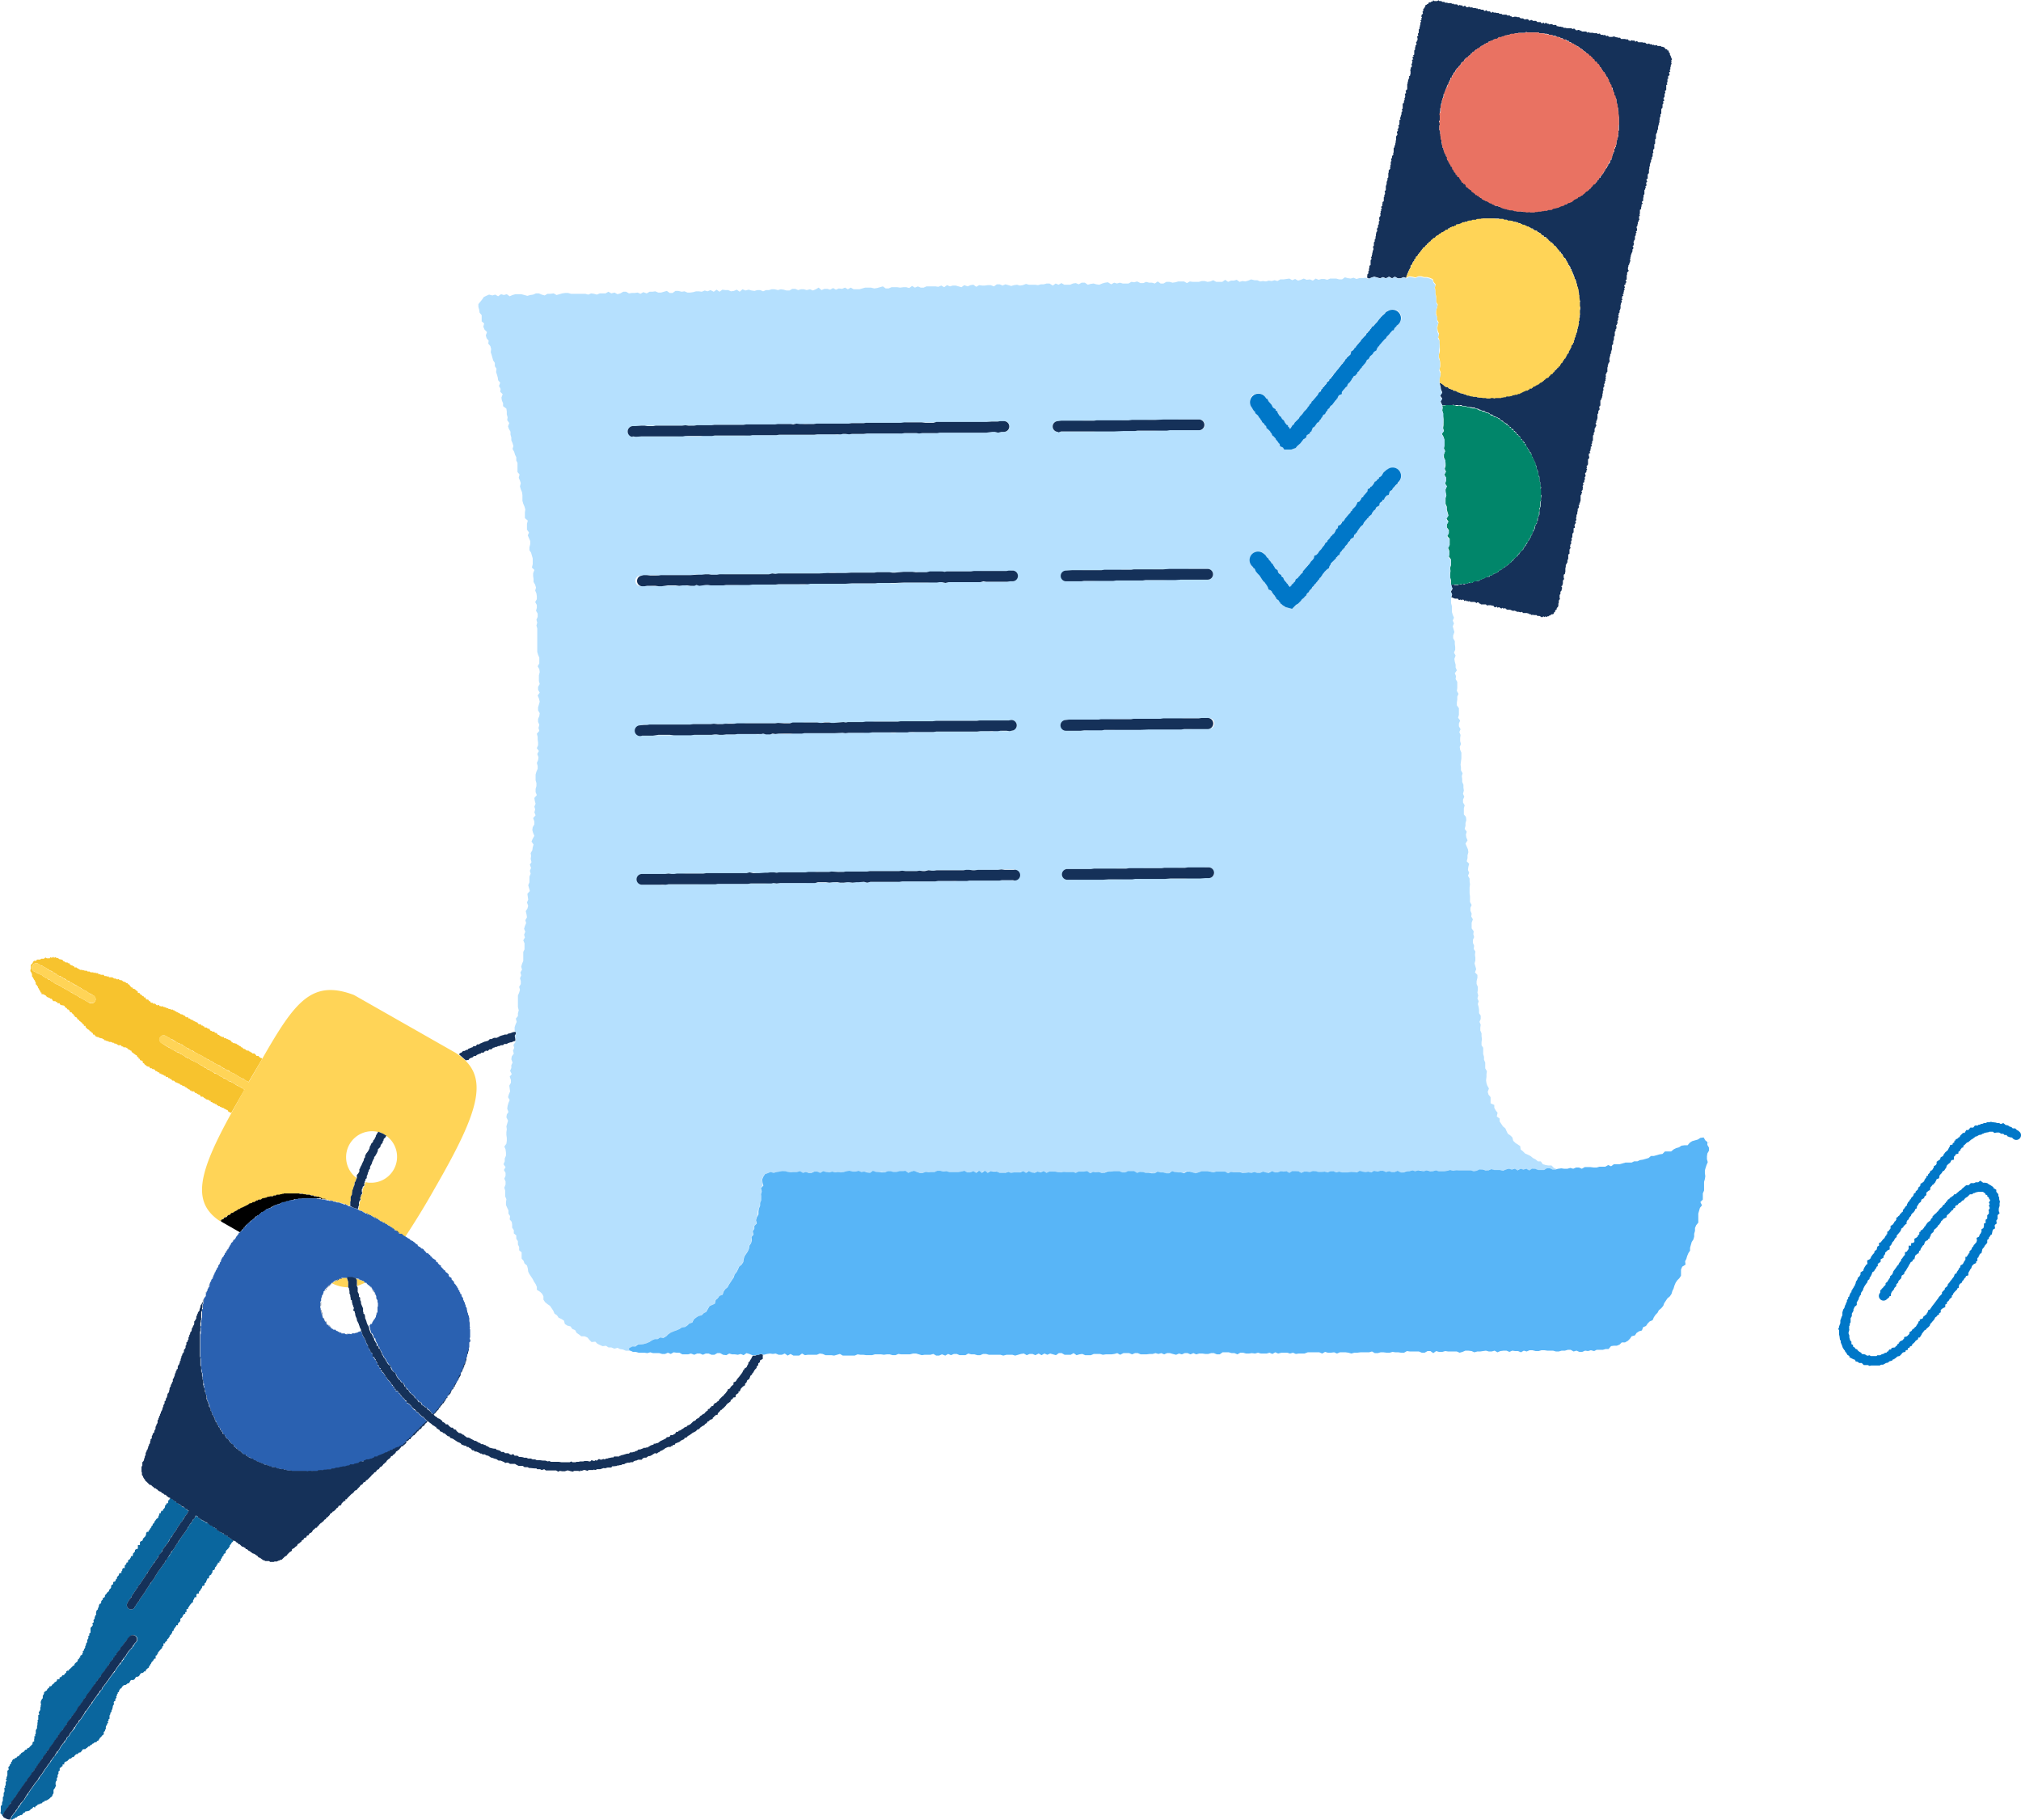 <svg viewBox="0 0 491 442" xmlns="http://www.w3.org/2000/svg"><path d="m333.2 67.4.7-.2.7.2.7.2.7-.3.7.3.8-.4.7.4.7-.4.7.4h.7l.7-.3.6.2.1-.2v-.2l.1-.2.1-.2v-.2l.2-.2v-.3l.2-.2v-.2l.2-.2v-.2l.2-.2v-.5l.2-.1.2-.2v-.2l.1-.2.1-.2.3-.2v-.4l.3-.2.1-.1v-.3l.2-.1.2-.2.1-.2.1-.2.2-.1v-.2l.3-.1v-.3h.2l.1-.3.2-.2.1-.2.1-.1.3-.1.1-.2.1-.2.2-.1.2-.2v-.2h.3l.1-.3.2-.1.2-.1.1-.2.2-.2h.2l.1-.3.2-.1h.2l.2-.2.1-.2.2-.2h.2l.2-.2h.2l.1-.3h.2l.2-.2.2-.1h.2l.2-.2.2-.1.2-.1.1-.2h.3l.2-.1.1-.3h.3l.1-.1.2-.2h.2l.2-.1h.2l.3-.1.1-.2h.3l.1-.2h.2l.3-.1h.2l.2-.1h.2l.2-.2.2-.1.2-.1h.3l.1-.1h.5l.2-.2h.2l.2-.1h.5l.2-.1h.6l.3-.1.2-.1h.2l.2-.1h.9l.2-.1h3.8l.2.1h.9l.2.2h.7l.2.2h.7l.2.1h.2l.2.1.2.1h.4l.3.1h.2l.2.2h.4l.2.2h.2l.2.2h.5l.1.2h.3l.1.2h.3l.2.1.2.2h.2l.1.2h.5l.1.3h.2l.2.2h.3l.2.1.1.2.2.1.2.1.2.1.2.1.1.2.2.2.2.1h.2l.1.3.2.1h.3l.1.2.1.2.3.1v.2l.2.2h.2l.1.3.2.1h.3v.3l.3.1v.2l.2.2h.2l.2.2.1.2.2.2v.2l.2.1.2.2.1.2.1.2h.3v.3l.2.1.2.2v.2l.2.2v.2l.2.2.2.1.2.2v.2l.1.2.2.2v.2l.2.2v.2l.1.2.2.1.1.3.2.1v.5l.3.1v.3l.1.1v.3l.2.1v.3l.2.2v.2l.1.2.1.2v.4l.3.2v.2l.1.2v.2l.1.3.1.2v.4l.1.2.1.2v.2l.1.3v.2l.1.2v.2l.1.2v1.2l.1.2v.4l.2.2-.1.3v1.1l.1.2v.4l-.1.3v1.7l-.2.2v.7l-.1.2.1.3v.2l-.2.2v.4l-.1.2v.2l-.1.3v.4l-.1.2-.1.2-.1.2v.3l-.2.1v.5l-.2.2v.4l-.2.2v.5l-.2.1v.3l-.2.1-.1.2-.1.2v.3l-.2.1v.3l-.1.2-.2.1-.1.2v.3l-.1.2-.2.1-.1.2-.2.2v.2l-.1.2-.1.2-.2.1-.1.2-.2.2-.1.2v.2l-.2.2-.2.1-.1.2-.2.2v.2h-.3v.3l-.2.2h-.2v.4h-.3v.3h-.3v.3l-.3.1-.1.2-.1.2h-.2l-.3.2v.2l-.2.1-.2.2-.1.2h-.2l-.3.2h-.1l-.2.3h-.2l-.1.2-.2.2-.2.1-.2.1-.1.2h-.3l-.1.2-.2.2h-.2l-.2.2h-.2l-.2.2-.1.1h-.3l-.2.2-.1.1-.2.2h-.5l-.1.2-.2.1-.2.2h-.5l-.1.2h-.3l-.2.1h-.2l-.2.3h-.2l-.2.1h-.2l-.2.1-.2.1h-.5l-.2.1-.2.1h-.2l-.2.2h-.7l-.2.2-.2-.1h-.2l-.2.2h-.5l-.2.1h-.9l-.2.1h-.7l-.2.1h-.2l-.2-.1h-.5l-.2.1h-.9l-.2-.1h-.9l-.2-.1h-.9l-.2-.2h-.9l-.2-.2-.2.1h-.3l-.2-.2h-.6l-.2-.2h-.2l-.2-.1-.3-.1h-.2l-.2-.1h-.2l-.2-.2h-.4l-.2-.2-.2-.1-.2-.1h-.5l-.1-.3h-.3l-.2-.1-.2-.1h-.2l-.2-.2-.1-.2h-.5l-.2-.2-.2-.1-.1-.2h-.2l-.2-.3h-.2l-.1-.2h-.3v.2l.2.7.1.7.3.7-.5.8.5.7-.4.7.3.7.1.2h2.4l.3-.1.2.1h.9l.2.1.2-.1h.5l.2.2h.9l.2.2h.6l.2.1h.3l.2.1h.6l.2.2h.3l.2.1h.2l.2.2h.2l.2.1.2.1.2.1h.5l.1.2.2.1.2.1h.3l.2.1.2.1.1.2.2.1h.3l.2.1.1.2.2.1.2.1h.3l.1.2h.3l.1.2h.3l.1.2.2.2.1.1.3.1.2.1.1.2.2.1.2.2h.2l.1.2h.3v.3h.3v.3l.3.1.2.1v.3l.2.1h.3l.1.2.1.3h.2l.2.3h.2v.3l.2.2h.2l.1.3.2.1.2.2.1.1v.3l.2.2h.2v.3l.3.1v.3h.3v.3l.1.2.3.1v.5l.2.1.1.2.1.2.2.2.1.2v.2l.2.2.2.1v.3l.2.1v.5l.2.2.1.2v.2l.2.2v.2l.2.2v.2l.2.2v.4l.1.2.2.2v.7l.2.2v.2l.2.2v.7l.1.2v.2l.2.2v1.1l.2.2v1l.2.2v.2l-.1.3v1.3l.2.2v.2l-.1.3v.2l-.1.2.1.2v.2l-.1.3v1.1l-.1.2-.1.2v.2l-.1.2v1.2l-.1.2-.1.2-.2.2.1.2-.1.2v.5l-.3.1.1.3v.2l-.2.2-.1.2-.1.2-.1.2v.4l-.1.3-.2.1v.3l-.2.1v.3l-.2.1v.5l-.3.1v.5l-.3.1v.2l-.1.3-.2.1-.1.2v.2l-.2.2v.2l-.3.1v.3l-.2.2-.2.1v.2l-.2.2v.2l-.2.2-.2.1-.1.2-.2.1-.1.2-.2.2v.2l-.3.1v.2l-.3.2v.2h-.3l-.1.2-.2.2-.2.1v.2l-.2.2-.2.1-.1.2-.2.1-.2.2-.2.1-.1.2-.2.1-.2.2-.1.1h-.3v.3h-.3l-.2.2h-.2l-.1.3h-.2l-.3.1v.2h-.3l-.1.3-.2.1-.2.1-.2.1-.2.1h-.3l-.1.2h-.2l-.2.3h-.5v.3h-.5l-.3.1h-.2l-.2.2-.2.1h-.2l-.2.1-.2.2h-.2l-.2.1-.2.2h-.9l-.2.1h-.2l-.2.3h-.2l-.2.1h-.7l-.2.1h-.4l-.2.2h-.3l-.2-.1h-.2l-.2.2-.3-.1h-.2l-.2.2h-.9l-.2-.1h-.6v.3l.3.7-.4.7.3.7-.2.7h.2l.2.1.2.1.3.1h.7l.2.3h.3l.2-.1.2.2.3-.2.2.1.2.3.3-.2.2.2h.3l.2.1.2-.1.3.2h.9l.3.1.2.2.2-.2h.3l.2.3h.2l.2.2h1.2l.3.3.2-.1h.7l.3.1h.2l.2.1.2.3h.3l.2-.2.2.3.3-.1h.2l.2.2.3.1.3-.2.2.3.2-.2.3.1.2.2.2.1h.7l.2.1.3.1.2.1.3-.1.2.1h.2l.2.2h.5l.3.1h.2l.3-.1.2.3h1l.2.1h.2l.2.2h.3l.2.2.3-.1.2.1h.7l.2.2h.5l.2.1.3.2h.2l.3-.2.2.2.2-.2.3.2.2-.2h.3l.2-.2h.2l.2-.2.2-.1h.3l.2-.2v-.2l.3-.2v-.2l.1-.2.3-.2v-.3l.1-.1.2-.2.1-.3v-.5l.1-.2v-.5l.1-.2.2-.2-.1-.3v-.7l.2-.2v-.5l.1-.2.2-.2v-.3l.1-.2v-.2l-.2-.3.3-.2v-.2l.1-.3v-.7l.2-.2.1-.2-.1-.3v-.7l.3-.2v-.2l.1-.3v-.9l.1-.3v-.5l.2-.2v-.2l.2-.2v-.5l.1-.2.1-.2v-1l.3-.2v-1l.1-.2.2-.2-.2-.3.1-.2v-.3l.2-.2v-.7l.2-.2-.1-.3v-.2l.2-.2v-.7l.1-.3.2-.2v-1l.3-.1v-.3l-.1-.3.1-.2.1-.2.2-.2-.2-.3.1-.2.2-.2-.1-.3v-.2l.1-.3v-.4l.2-.3v-.4l.1-.3v-.5l.2-.2.1-.2v-.2l-.1-.3.3-.2-.1-.3.2-.2v-.2l.1-.2v-1.3l.2-.2v-.2l.2-.2-.2-.3.1-.2.2-.2v-.3l.1-.2-.1-.3v-.2l.2-.2-.1-.3v-.2l.3-.2v-.5l.2-.2-.1-.3v-.2l.2-.2v-.3l-.1-.2v-.3l.3-.2v-.4l.2-.3-.2-.2.2-.3-.2-.2.2-.2.2-.3v-1.2l.2-.2.1-.2v-.2l-.1-.3v-.5l.4-.2-.2-.2.1-.3.2-.2-.2-.3.3-.1-.2-.3.3-.2v-.2l-.1-.3.2-.2v-.5l.2-.2v-1.2l.2-.2v-.5l.2-.2v-.8l.2-.2v-.2l.2-.2v-.3l-.2-.3.2-.2v-.4l.2-.3v-.2l.1-.2v-1l.2-.2v-.5l.1-.2.2-.2v-.3l-.1-.3.1-.2.2-.2v-1.2l.2-.2v-.2l.2-.3v-.2l.1-.2v-.5l.1-.2v-.5l.2-.3-.1-.2v-.2l.1-.3.2-.2-.1-.3v-.2l.2-.2v-.5l.2-.2-.1-.3.2-.2-.2-.3.2-.2-.1-.2v-.3l.2-.2v-.2l.2-.2v-1l.1-.2v-.3l.1-.2v-.2l.2-.3v-.1l.2-.2-.1-.3v-.5l.1-.2v-.2l.1-.2v-.4l.3-.2-.2-.3.2-.2v-.2l.1-.2v-.9l.1-.2.2-.2v-.6l.1-.3.1-.2v-.7l.2-.2v-1l.2-.2v-.4l.2-.2v-.5l-.1-.2.2-.2.1-.3.1-.2-.1-.3.1-.2.1-.2v-.5l.2-.2-.2-.3.2-.2-.1-.3.2-.2.1-.2-.1-.3.2-.2v-.2l.1-.2v-.8l.1-.2v-.3l.2-.1v-.3l-.1-.3.3-.1-.2-.3.1-.3v-.2l.3-.2-.2-.3.3-.2-.1-.2.1-.2v-.3l.2-.2-.1-.3v-.1l.2-.2-.2-.3v-.2l.3-.2v-.3l.2-.2v-.2l-.2-.3.3-.2v-1l.1-.2v-.5l.2-.2.2-.2-.2-.3v-.5l.1-.2v-.3l.2-.2v-.2l.1-.2.1-.3.1-.2-.1-.3v-.1l.1-.2v-.3l.1-.2v-.3l.1-.2.1-.3.1-.2.1-.2v-.5l.2-.2v-.4l-.2-.2.3-.2v-.3l.1-.2-.2-.3.2-.2v-.2l.2-.2v-.8l.2-.2v-.5l.2-.2-.2-.3.3-.1v-.5l-.1-.3v-.2l.2-.2v-.3l.1-.2v-.4l.2-.2v-.2l.2-.3-.1-.2v-.5l.2-.2-.1-.3.1-.2v-.9l.3-.2v-.4l.1-.3v-.4l.3-.2-.2-.3v-.2l.3-.2v-.7l.1-.2v-.5l.2-.2v-1l.2-.2v-.3l.2-.2-.2-.2.3-.2v-.3l-.1-.2.1-.3.2-.2-.2-.3v-.2l.3-.2v-1l.2-.2.1-.2v-.7l.1-.3v-.5l.2-.2-.1-.2.1-.3v-.2l.2-.2v-.5l.2-.2v-.5l.2-.2v-.7l.2-.3-.1-.2v-.2l.1-.3.2-.2v-1l.2-.2v-1l.2-.2v-1l.1-.2.1-.2.1-.2v-.3l.1-.2.1-.2v-.5l.1-.3v-.2l.2-.2-.1-.3.2-.2-.1-.3.1-.2v-.5l.1-.2.1-.2v-.5l.2-.2v-1l.1-.2.2-.2v-.8l.2-.2v-.3l-.1-.2.3-.2v-.2l-.2-.3.1-.2.2-.3v-.7l.2-.2-.1-.3v-.2l.3-.2v-1.2l.3-.2-.2-.3.2-.2v-.8l.3-.2-.2-.2.1-.3.3-.2v-.2l-.1-.3v-.2l.3-.2-.2-.3.2-.2v-.5l.1-.2v-.3l.1-.2.1-.2-.1-.3.1-.2-.1-.3.2-.2-.1-.3-.1-.2-.1-.2v-.2l-.2-.2v-.4l-.2-.2-.1-.2v-.3h-.3l-.1-.3h-.3l-.2-.2-.1-.2-.2-.1-.3-.1h-.2l-.3-.2h-.7l-.2-.2h-.2l-.3.1-.2-.2-.3.1-.2-.2h-.4l-.3-.2-.2.1h-.3l-.2-.1-.2-.2h-.5l-.2-.1h-1l-.2-.2-.2-.1-.3.2-.2-.3h-.5l-.2-.1-.3.2-.2-.1h-.2l-.2-.3h-.5l-.2-.1h-1l-.2-.3h-.5l-.2-.1h-.2l-.3-.1-.2-.1h-.2l-.3.1h-.7l-.2-.1-.2-.2-.3.1-.2-.1-.2-.2-.3.1-.2-.1h-.5l-.2-.3h-.2l-.3.1-.2-.2h-.7l-.3-.1h-.8l-.2-.2-.3.2-.2-.2-.2-.1h-1l-.2-.3-.2.2-.2-.3h-.3l-.2.1h-.3l-.2-.2-.2-.2h-.2l-.3.1-.2-.2h-1.2l-.2-.1h-.5l-.2-.2h-.3l-.2-.1h-.5l-.2-.1h-.3l-.1-.3h-.8l-.2-.2h-.5l-.2.1-.2-.2h-.3l-.2-.2h-.2l-.3.2-.2-.3-.3.2h-.2l-.2-.3h-.8l-.2-.2-.2-.1h-.7l-.2-.2h-.3l-.3.2-.2-.2-.2-.2h-.5l-.2.1-.2-.1-.3-.2h-.5l-.2-.1-.2-.2h-.5l-.2-.1h-.5l-.3.1h-.2l-.2-.2h-.2l-.2-.2h-.6l-.2-.2h-1l-.2-.2h-.5l-.2-.2h-.5l-.2-.1h-.5l-.2-.2-.3.2h-.2l-.2-.3h-.5l-.2-.1-.2-.2-.3.2h-.2l-.2-.3h-.5l-.2-.1-.3-.1-.3.1-.1-.2h-.3l-.2-.1h-.5l-.2-.1-.3-.1-.2.1-.2-.2h-.3l-.2.1h-.3l-.2-.2-.2-.2-.3.2h-.2l-.2-.3-.3.1-.2-.2-.3.2-.2-.1-.2-.2h-.7l-.3-.2-.2.1-.2-.2h-.8l-.2-.1h-.5l-.2-.2h-.5l-.2-.2h-.5l-.2-.2-.3.2h-.7l-.3-.2-.1.3h-.3l-.2.2h-.3l-.2.1-.1.3h-.2l-.2.2-.3.1v.3l-.2.2v.2l-.3.2v.5l-.2.2.1.3v.2l-.3.2v.2l-.1.2.2.3-.2.2.1.3-.3.2.2.3-.2.2v.5l-.1.2v.2l-.1.2v.4l-.2.2v.8l-.2.2v.2l.1.3-.3.2v.1l.1.3v.5l-.2.2v.2l-.2.2.2.3-.1.2-.2.2v.3l-.1.2v.5l-.2.2v1l-.3.2.2.2-.3.2v.3l.2.2-.4.2.2.3-.1.2v.3l-.2.2.1.2v.5l-.3.2.1.3-.2.2.1.3v.7l-.1.2v.2l-.3.2.1.3-.1.2-.1.2-.1.3v.2l-.1.2v.3l-.1.2v1.2l-.2.2-.2.2.1.3v.3l-.3.1.1.3v.5l-.1.2-.1.2.1.3-.2.2v.5l-.3.2v1.2l-.2.2.1.3v.2l-.2.2v.5l-.1.2-.1.3v.2l-.2.2.2.3-.3.2v1l-.1.2-.2.2.2.3-.2.2v.3l-.2.2.2.2-.3.2v.3l.1.2v.3l-.2.2-.1.2v.8l-.1.2v.4l-.1.3v.2l-.1.2-.1.3v.2l-.2.2v1l-.1.2v.5l-.3.2v.5l-.2.2v.3l.1.2-.2.2v.8l-.2.2.2.2-.2.2.1.3-.2.2-.2.2v.5l-.1.2v1l-.2.2v.5l-.1.2-.1.2v.5l-.1.3-.1.2v1l-.3.3.1.2v.5l-.2.2.1.3-.2.2v1l-.3.2v.4l-.1.3.1.2-.3.2v.3l.2.2-.3.2.1.3-.2.2.1.3-.2.2.1.2v.3l-.1.2-.2.2v.5l.1.3-.2.2v.7l-.2.2v.5l-.1.2-.2.2.1.3v.3l-.2.2v.2l-.1.2v.5l-.1.2v.5l-.2.2v.5l-.2.2v.8l-.2.2v.2l.1.3v.2l-.1.2-.1.3v.2l-.1.2v.3l-.1.2v.3l-.2.2.1.2v.3l-.2.2v1.2l-.3.2v.5l-.1.2v.5l-.2.2.1.3-.1.2-.2.2v.5l-.1.2.5.3.7-.3zm16.5-38 .1-.2v-2l.1-.2v-.7l.2-.2v-.9l.2-.2v-.5l.1-.2v-.3l.2-.2v-.2l.1-.2v-.5l.3-.2v-.2l.1-.2v-.3l.2-.2v-.2l.1-.2.1-.2v-.2l.1-.2.1-.2.2-.2v-.2l.1-.2.1-.2.1-.2.1-.2.1-.2v-.3h.3v-.3l.1-.2.2-.2.1-.2v-.2l.2-.2.1-.1.2-.2v-.2l.2-.2.1-.2.2-.2.2-.1.1-.2.1-.2.2-.1.1-.2.2-.1v-.3l.2-.2h.2l.2-.2.1-.2.1-.2.1-.2h.3v-.3h.3l.2-.2.1-.2.2-.1.2-.1.1-.2.1-.2h.3v-.3l.3-.1.2-.1.1-.2.2-.2h.2l.2-.2.1-.1h.3l.1-.2.2-.1.2-.3h.1l.3-.1.2-.2h.2l.1-.2h.2l.2-.2.2-.1h.2l.2-.3h.2l.2-.1h.2l.2-.2h.2l.2-.2h.2l.2-.1h.3l.2-.1.2-.2.1-.1h.5l.2-.1.2-.1h.2l.2-.1.2-.1.2-.1h.3l.2-.1h.4l.2-.2h.9l.2-.1.2-.1h.5l.2-.1h1.6l.2-.2h.2l.2.1h2.7l.2.2h1.1l.2.1h.5l.2.1h.2l.2.2h.7l.2.2h.6l.3.2.1.1h.5l.2.1.2.2h.4l.2.2.2.2.3-.1h.2l.1.3h.5l.1.3h.2l.2.1.2.1.2.2h.3l.1.2h.2l.2.3h.2l.2.1.2.1.2.1.1.2.2.1.2.2h.2l.2.2.1.1.2.2.2.1.2.1.1.2.2.2h.2l.1.2.2.2.1.2h.3l.1.2.2.2h.2v.3l.2.1.2.2v.2l.2.2h.3l.1.2.1.3h.2l.2.2v.2l.2.2.1.2.2.1.1.2.1.2.1.2.2.2v.2l.3.1.1.2v.2l.3.2v.2l.1.2.2.2.1.1.1.3.1.1.1.2v.3l.1.2.2.2.1.1v.3l.2.1v.5l.2.2.2.1v.5l.1.2v.2l.2.2.1.2v.5l.2.1v.3l.1.2.1.2.1.2v.7l.1.2.1.2v.7l.2.2v.6l.1.2v1.2l.1.2v3.3l-.2.2.1.2v.3l-.2.2.2.2-.1.2v.3l-.2.2v.4l-.1.2v.2l-.1.2v.5l-.1.2v.4l-.2.2v.2l-.2.2v.5l-.1.2-.1.2-.1.2-.1.2v.2l-.2.2v.3l-.1.2v.4l-.3.2v.4l-.2.2-.1.2-.2.1v.2l-.1.3-.2.1v.2l-.2.2-.2.2-.1.2v.2l-.2.2-.1.1-.1.3-.2.1v.2l-.3.2v.2l-.2.1v.3h-.3l-.1.3-.1.2h-.2l-.1.3-.1.2-.2.1-.1.2-.2.2h-.2l-.2.2-.1.2-.2.2-.1.1-.1.2-.2.2h-.2l-.1.3h-.2l-.2.2-.2.1-.2.2-.1.1-.2.2-.2.1-.1.2-.2.1h-.2l-.2.3h-.2l-.2.2h-.2l-.1.3h-.2l-.2.1h-.2l-.2.2-.2.2h-.2l-.1.3h-.2l-.3.2h-.4l-.2.2-.2.1-.1.2h-.5l-.2.2-.2.1h-.4l-.2.2h-.2l-.2.2-.2.1h-.3l-.1.1h-.7l-.2.2-.2.1h-.2l-.2.1h-.5l-.2.2h-.7l-.2.1h-.4l-.2.1h-1.4l-.2.2h-1.1l-.2-.1h-.5l-.2.1-.2-.1h-.9l-.2-.1h-1.1l-.2-.1h-.3l-.2-.1h-.2l-.2-.1h-.7l-.2-.2h-.2l-.2-.1h-.5l-.2-.1-.2-.1h-.2l-.2-.1-.2-.2h-.4l-.2-.2h-.5l-.2-.1-.2-.2h-.2l-.2-.1-.2-.2-.1-.1h-.3l-.2-.1-.2-.2h-.2l-.1-.2h-.3l-.2-.1-.2-.1-.2-.1-.2-.1-.2-.2-.1-.1h-.2l-.2-.3h-.2l-.1-.3h-.3v-.2h-.4v-.3l-.3-.2h-.2v-.3h-.3l-.2-.2v-.2l-.3-.1-.2-.2h-.2v-.3l-.3-.1-.2-.1-.1-.2-.1-.2-.1-.2-.2-.1-.2-.1-.1-.2-.3-.1v-.2l-.2-.2-.1-.2-.2-.2v-.2l-.2-.2-.1-.1-.3-.1v-.2l-.1-.2-.3-.1v-.3l-.1-.2h-.3v-.3l-.2-.2v-.2l-.2-.2v-.2l-.1-.2-.2-.2-.1-.1v-.2l-.2-.1-.1-.2-.1-.2-.2-.2v-.3l-.2-.1-.1-.2v-.5l-.1-.2-.2-.1v-.3l-.1-.2-.2-.1v-.3l-.1-.2v-.2l-.2-.2v-.4l-.2-.1v-.5l-.1-.2-.1-.2v-.2l-.1-.2v-.6l-.1-.2v-.2l-.1-.2v-.7l-.1-.2v-.7l-.2-.2v-1.1l.1-.2v-.5l-.2-.2v-.2z" fill="#153159"/><path d="m349.8 30v.3l-.1.2v1.1l.1.2.1.2v1l.1.2v.5l.1.2.1.2v.5l.2.2-.1.2v.2l.1.2v.3l.1.2.2.1v.5l.1.2v.2l.1.2.1.3.2.1.1.2v.3l.2.1v.5l.1.2.1.2.2.1v.3l.2.2v.2l.2.2.1.1v.3l.2.1.2.2v.4l.3.2v.2l.2.2v.2l.3.1v.2l.1.3h.3v.3l.1.2h.3l.1.2.1.2.1.2.2.2.1.2.1.2.1.2h.3v.3h.3l.2.2.1.2v.2l.2.2.2.1.2.1.1.2.2.1.2.2h.2l.1.3.2.2h.2l.1.2.2.1.2.2.1.2h.3l.1.2h.3l.1.2.2.1.2.2h.2l.1.2.2.2h.2l.2.2h.2l.2.2h.3l.1.1.2.1.2.2.2.1h.3l.1.1.2.2h.2l.2.1.2.2h.7l.2.2h.2l.2.1.2.2h.2l.2.1.2.1h.2l.3.1h.2l.2.2.2-.1.2.1.2.1h.9l.2.2h.5l.2.1h1.3l.2.1h.5l.2.1h.5l.2-.1.2.1h1.1l.2-.1h.5l.2-.1h.7l.2-.1h.4l.2-.1h.7l.2-.2h.9l.2-.2.2-.1h.2l.2-.1h.3l.1-.1h.3l.2-.1.2-.1.2-.1.2-.1h.2l.2-.1h.2l.2-.2.2-.2h.4l.2-.2.2-.1h.3l.1-.1.3-.1.2-.1.1-.2.2-.1.2-.2.2-.1h.2l.2-.2h.2l.1-.3h.2l.2-.1.2-.1.2-.2h.2l.2-.2.1-.2h.2l.2-.3.1-.1.2-.2h.2l.2-.2.2-.1v-.3h.3l.2-.2v-.2l.2-.1.2-.2.1-.2.2-.2h.2l.2-.2v-.2l.3-.1v-.3l.2-.2.2-.1.1-.2.1-.2.2-.1v-.3l.2-.1.1-.2.3-.2v-.2l.2-.1v-.3l.2-.1.2-.2v-.2l.1-.2.2-.2.1-.2v-.2l.3-.1v-.4l.1-.2.2-.1v-.2l.2-.2.1-.2v-.1l.2-.2v-.2l.1-.2.2-.2v-.5l.1-.2v-.2l.2-.2v-.2l.1-.2.1-.2v-.3l.1-.2v-.2l.2-.2.1-.2v-.2l.1-.2v-.5l.1-.2v-.2l.1-.2v-.4l.2-.2v-.9l.1-.3v-1.7l.2-.2-.1-.3v-2l-.1-.2v-.7l-.1-.2v-.6l-.1-.2v-.5l-.1-.2-.1-.2v-.2l-.1-.2v-.7l-.2-.2v-.5l-.2-.1-.1-.2v-.3l-.1-.2-.1-.2v-.2l-.1-.2-.2-.2v-.4l-.2-.2v-.5l-.3-.1v-.3l-.1-.1-.2-.2v-.5l-.2-.2-.1-.1v-.3l-.2-.1-.2-.2-.1-.2v-.2l-.2-.2v-.2l-.2-.2-.2-.1-.1-.2-.2-.2v-.2l-.2-.2-.1-.2h-.2v-.4l-.2-.2-.1-.2-.2-.1-.2-.1v-.3l-.2-.1-.3-.1-.1-.2v-.2l-.3-.2h-.1l-.1-.3-.2-.1-.2-.2-.1-.2h-.3v-.2l-.3-.2v-.1h-.3l-.2-.2-.1-.2h-.2l-.2-.2-.2-.2-.1-.1-.2-.1-.2-.1-.2-.2h-.2l-.1-.3h-.2l-.2-.2h-.2l-.2-.1-.2-.3h-.2l-.1-.2h-.3l-.2-.2h-.2l-.2-.1-.2-.1-.1-.2h-.5l-.1-.3-.2-.1h-.3l-.2-.1-.2-.1h-.2l-.2-.1-.2-.2h-.2l-.2-.1h-.3l-.1-.1-.3-.1h-.4l-.2-.1-.2-.2h-.7l-.2-.1h-.2l-.2-.1h-.5l-.2-.2h-1.1l-.2-.2h-2.9l-.2-.1-.2.2h-1.6l-.2.1h-.7l-.2.1h-.7l-.2.1-.2.2h-.4l-.2.1h-.5l-.2.2h-.4l-.2.2h-.7l-.1.2-.2.2h-.5l-.2.1-.2.1-.2.2h-.2l-.2.1h-.2l-.2.2h-.2l-.2.3h-.2l-.2.1-.2.1h-.2l-.1.3h-.2l-.2.2h-.3l-.1.1-.2.3h-.2l-.1.2h-.3l-.1.2-.2.1-.2.1-.2.2-.1.2h-.2l-.2.2-.1.2h-.3v.3l-.2.2h-.2l-.2.2-.1.2-.2.1-.2.1-.1.2-.3.1v.2l-.2.2-.1.2-.2.1-.2.1-.1.2-.1.3-.2.1-.1.2-.2.1v.2l-.2.2-.2.1-.2.2-.1.2-.1.2v.2l-.3.2-.1.1-.1.2v.2l-.2.2-.2.2v.2l-.1.2-.2.1v.3l-.2.2v.2l-.2.2v.2l-.1.2-.1.2-.2.2v.2l-.1.2v.2l-.2.2-.2.2v.4l-.1.2-.2.2v.2l-.1.2v.5l-.1.2v.2l-.3.2v.4l-.1.2v.5l-.1.2v.2l-.2.2v1.4l-.1.2v.2l-.2.2v.2l.1.3v1.1l-.1.2v.7z" fill="#e97262"/><path d="m350 93.1.2.1.2.1.2.2.2.1.1.2.2.1.2.1h.3l.2.1.1.2.2.1h.2l.2.2h.2l.3.1.1.2h.5l.2.2h.2l.2.2h.2l.2.1.2.1h.2l.2.1h.2l.3.2h.4l.2.2.2.1h.4l.2.1.3.1h.4l.2.1h.7l.2.1h.2l.2.1h.7l.2.1h.9l.2.1h.7l.2-.1h.7l.2.1.2-.1h1.4l.2-.2.2.1.2-.1h.5l.2-.2h.8l.3-.1h.2l.2-.2h.4l.2-.1h.5l.2-.2h.4l.2-.2h.2l.2-.2h.2l.2-.2h.3l.1-.2h.5l.2-.2h.2l.1-.3h.5l.2-.2.1-.1.2-.2h.3l.1-.1.2-.2h.2l.2-.2h.2l.2-.2.1-.2h.3l.1-.2h.2l.2-.2.2-.2.1-.1.2-.1.1-.2.2-.1.3-.1.2-.1.1-.2.2-.2.1-.1.1-.2.3-.1.2-.1.1-.2.1-.2h.2v-.4h.3v-.3h.3v-.3h.3l.2-.3v-.1h.3v-.3l.2-.2v-.2l.3-.1.1-.2v-.2l.2-.2.2-.2v-.2l.3-.1v-.2l.2-.2v-.2l.2-.2v-.3l.3-.1.1-.2v-.3l.1-.2.2-.1v-.2l.1-.3.2-.1v-.5l.2-.2.2-.1v-.3l.1-.1.2-.2-.1-.3.2-.2v-.4l.1-.2.2-.2v-.4l.1-.3v-.1l.2-.2v-.7l.2-.3v-.4l.2-.2v-.4l.1-.2-.1-.3v-.2l.2-.2v-1.3l.2-.3-.1-.2v-1.1l.1-.2v-.2l-.1-.3v-1.5l-.1-.2v-.9l-.2-.2.1-.3-.1-.2v-.6l-.1-.3-.1-.2v-.2l-.2-.2v-.5l-.2-.3v-.4l-.1-.2-.2-.2v-.2l-.1-.2v-.2l-.2-.2v-.2l-.2-.2v-.3l-.1-.1v-.3l-.2-.1v-.3l-.2-.1-.1-.2v-.3l-.2-.1v-.3l-.3-.1v-.5l-.2-.2-.1-.2-.2-.2v-.2l-.1-.2-.2-.2-.2-.1-.1-.2-.1-.2-.1-.2-.1-.2-.2-.2h-.2v-.3l-.3-.1v-.3l-.2-.2-.2-.2-.1-.1-.1-.2-.2-.2-.1-.2-.2-.1-.2-.1-.1-.2-.1-.2-.2-.1-.1-.2h-.3l-.2-.2v-.2l-.3-.1-.1-.2-.1-.2h-.3l-.1-.3-.1-.1h-.3l-.2-.2-.1-.2h-.2l-.2-.2-.2-.2-.1-.2h-.2l-.2-.2h-.2l-.2-.2-.1-.2h-.2l-.3-.1-.2-.1-.2-.1-.1-.2h-.2l-.3-.1-.1-.2h-.2l-.2-.2-.2-.1h-.3l-.1-.2h-.3l-.1-.2h-.5l-.2-.2h-.2l-.2-.1h-.2l-.2-.1-.2-.2h-.5l-.2-.1h-.2l-.2-.1-.2-.1h-.2l-.3-.1h-.6l-.2-.2h-.7l-.2-.2h-1.8l-.2-.1h-3.3l-.2.1h-.9l-.2.2h-.9l-.2.2h-.7l-.2.1-.2.2h-.5l-.1.1h-.5l-.2.2-.2.1h-.2l-.2.2h-.7l-.1.3h-.3l-.1.2h-.5l-.2.2h-.2l-.2.2-.1.2h-.3l-.1.2h-.5l-.1.3h-.2l-.2.2-.2.1h-.2l-.2.2-.2.2h-.2l-.1.2-.2.1-.2.1-.2.1-.2.2-.1.2-.2.1h-.2l-.2.2-.1.2h-.2l-.2.3v.2h-.3l-.2.2v.2l-.3.1-.1.2-.2.2-.2.1v.2l-.2.2h-.3l-.1.2-.1.2-.2.2v.2l-.3.1v.3h-.2l-.1.3-.2.1v.2l-.2.2-.2.2-.2.1v.3l-.1.1-.2.2v.2l-.1.2-.3.2v.2l-.2.2v.2l-.2.2-.1.1v.3l-.1.2-.1.2-.1.2-.2.2v.2l-.1.2-.1.2-.1.2v.2l-.2.2v.2l-.1.2-.1.2h.1l.7-.3.7.1.8.2.7-.3h.7l.7.2h.7l.7.2.7.3.2.7.5.6-.2.7.1.7v.7l.2.7v1.4l.4.7-.2.8-.2.7v.7l.2.7v.7l.4.7-.2.7-.1.7.1.7.3.7-.2.8.3.7v.7l.1.7v1.4l-.2.7v.7l.2.7.1.7v.8l-.2.7.3.7v.7l-.3.7v1.2h.4z" fill="#ffd457"/><path d="m353 142h1.5l.2-.1h.5l.2-.1h.9l.2-.1h.2l.2-.2.3.1h.4l.2-.1.2-.2h.2l.2-.1h.2l.3-.1h.4l.2-.2.2-.1h.2l.2-.2h.4l.2-.2.2-.1h.2l.3-.2h.4l.1-.3h.5l.2-.2h.2l.1-.3h.3l.2-.1h.2l.2-.2.2-.1v-.2h.3l.1-.3h.3l.2-.1.1-.2.2-.1.2-.1.2-.1.1-.3h.3l.1-.1.2-.2.2-.1.1-.2h.2l.2-.3h.2v-.3l.3-.1.1-.2.1-.2.2-.1.2-.2.1-.1.3-.1v-.2l.2-.2.1-.2.2-.1v-.2l.3-.2.1-.2.2-.1.1-.2.2-.1.1-.2.1-.2.1-.2.1-.2.2-.1.1-.3.1-.2h.2v-.3l.3-.2v-.2l.1-.2.2-.1v-.3l.1-.2.3-.1v-.5l.2-.1.1-.2v-.3l.2-.1v-.3l.1-.2v-.2l.3-.1v-.5l.1-.2v-.2l.2-.2.1-.2.1-.2.1-.2v-.3l.1-.1v-.5l.2-.2v-.4l.2-.2v-.9l.2-.2-.1-.3v-.4l.2-.2v-1.3l.2-.3v-.2l-.1-.2.1-.2v-2l-.1-.2v-.9l-.1-.3v-.4l-.1-.2-.1-.2v-.9l-.2-.2v-.4l-.1-.3v-.4l-.2-.2v-.2l-.1-.2-.1-.2v-.5l-.2-.2v-.4l-.1-.2-.1-.2-.1-.2-.1-.2v-.2l-.2-.2v-.2l-.2-.2-.1-.2v-.2l-.1-.3-.2-.1v-.3l-.2-.1-.2-.2v-.2l-.1-.2-.2-.2-.1-.2v-.2l-.2-.1-.1-.3v-.2h-.3v-.3l-.1-.2-.3-.1v-.3l-.2-.1-.1-.2-.2-.1-.1-.2-.1-.3-.1-.1-.2-.2-.2-.1-.1-.2-.2-.1-.2-.2v-.2l-.2-.1-.2-.2-.2-.1v-.3l-.2-.1h-.3l-.1-.2v-.3h-.3l-.2-.2-.1-.2-.2-.1-.1-.2h-.3l-.1-.2-.2-.1-.2-.2-.2-.1-.1-.2h-.2l-.3-.2-.1-.1-.2-.2-.1-.1-.3-.1-.1-.2h-.3l-.1-.2h-.5l-.2-.2-.1-.2h-.5l-.2-.2-.1-.2h-.2l-.2-.2h-.5l-.2-.2-.1-.1h-.5l-.2-.2-.2-.1h-.4l-.2-.2h-.2l-.2-.2h-.3l-.2-.1h-.6l-.2-.1h-.3l-.2-.2h-.6l-.2-.2h-.9l-.2-.1h-.3l-.2-.1-.2.1h-.7l-.2-.2-.2.1-.2-.1h-1.8l-.2.1h-.7l.1.5-.1.7.2.7v.7l.1.7v1.5l-.1.7.2.7-.5.7.4.7.2.7v1.4l-.1.7.3.7-.3.8v.7l.3.7.1.7v.7l-.2.7.3.7-.4.7.4.7v.7l-.2.8.4.6-.3.8v.7l.2.7-.2.7v1.4l.3.7v.7l.2.7.2.7-.5.8.5.7-.4.7v.7l.5.7v.7l-.4.7.6.7v1.5l-.4.7.3.7v.7l-.1.7.5.7v1.4l-.2.7.1.7-.1.8v.7l.2.7v1.2l.2-.1h.3z" fill="#01866a"/><path d="m59.2 264.6-.2-.2-.2-.1-.2-.1-.2-.1-.3-.2-.5-.2-.6-.4-.3-.2-.2-.1-.6-.3-.4-.1-.3-.3-.4-.2-.2-.1h-.2l-.3-.3-.4-.2-.3-.1-.5-.4-.2-.1-.2-.1h-.3l-.3-.3-.6-.3-.3-.2-.3-.2-.4-.1-.3-.3h-.2l-.2-.2-.2-.1-.3-.2-.2-.1-.2-.1-.3-.2-.3-.2-.5-.3-.6-.2-.2-.2h-.2l-.7-.5h-.3l-.3-.3h-.2l-.2-.2-.3-.2-.2-.1-.3-.2h-.1l-.3-.2-.4-.2-.3-.1-.3-.2-.2-.1-.3-.2-.2-.1-.2-.1-.2-.1-.3-.2-.4-.2-.2-.1-.6-.4-.8-.5a1 1 0 1 1 .9-1.8l.5.3.6.3.2.2h.3l.5.4.3.1.2.2.3.1.2.2h.3l.2.3h.4l.5.4.2.1.3.2.3.2h.2l.2.2.2.1.3.2.2.1h.2l.7.5.3.1.2.2.5.2.8.4.2.2.2.1.2.1.3.1.2.2h.2l.2.2.4.2.1.1h.2l.5.4.2.1.4.2.4.2.2.1h.2l.3.3.2.1.5.3.2.1.3.2.4.2h.3l.2.3.2.1.4.2.1.1h.2l1 .6.3.2.7.4.5.2.2.1.2.2.3.2.3.1.2.1 3.3-5.6-.2-.2h-.2l-.2-.2h-.1l-.2-.3h-.5l-.1-.2-.2-.2-.2-.2h-.5l-.1-.2-.3-.1-.2-.2h-.2l-.1-.2h-.4l-.2-.1-.2-.2-.2-.1h-.2l-.2-.2-.2-.2h-.2l-.2-.3h-.2l-.2-.2-.2-.1-.2-.1-.2-.2h-.2l-.2-.1h-.3l-.2-.2h-.2l-.1-.3-.2-.1-.2-.2h-.2l-.3-.2h-.2l-.2-.2h-.5v-.3h-.4l-.2-.1-.2-.1-.2-.1-.2-.2h-.2l-.2-.2-.1-.2-.2-.1h-.3l-.1-.3h-.5l-.2-.2h-.2l-.2-.2-.1-.3h-.3l-.2-.1-.2-.2h-.5l-.1-.3h-.2l-.2-.2h-.3l-.1-.3h-.5l-.2-.2-.1-.2-.3-.1-.2-.1-.2-.1-.2-.1-.2-.1-.2-.2h-.3l-.1-.1-.2-.2h-.3l-.1-.3h-.5l-.2-.2-.1-.2h-.3l-.1-.2-.3-.1h-.2l-.2-.1-.2-.2h-.2l-.2-.2h-.2l-.2-.2-.3-.1-.2-.2h-.2l-.2-.2-.3.1-.2-.2h-.4l-.2-.2h-.3l-.2-.2h-.2l-.2-.1h-.2l-.2-.2-.3.1-.2-.1h-.2l-.2-.3-.3.1h-.2l-.2-.2-.2-.2h-.5l-.1-.2h-.3l-.2-.1-.1-.3h-.3l-.1-.3-.2-.1h-.3l-.2-.2v-.3h-.4l-.1-.3h-.2l-.2-.2-.2-.2h-.2l-.1-.3-.2-.1h-.3v-.3l-.2-.2-.2-.1-.2-.2-.1-.1-.2-.1h-.3v-.3h-.3l-.2-.2-.2-.2-.1-.2-.2-.2h-.2l-.1-.3h-.3l-.2-.2-.2-.1h-.2l-.2-.1-.2-.2-.2-.1h-.3l-.2-.1-.2-.2-.2.1h-.2l-.3-.2h-.4l-.2-.2-.3-.1h-.7l-.2-.3-.3.2-.1-.2h-.5l-.2-.3h-.7l-.2-.2-.3.1-.2-.3h-.5l-.2-.2-.3.2-.1-.2h-.7l-.2-.2h-.5l-.2-.2h-.5l-.2-.1h-.2l-.3-.1h-.4l-.3-.2-.2-.1-.2-.1-.2-.2h-.5l-.1-.3h-.3l-.1-.2h-.3l-.2-.2h-.1l-.1-.3h-.3l-.2-.2h-.4l-.2-.1-.2-.2h-.2l-.1-.2-.2-.2h-.3l-.2-.1h-.2l-.2-.2-.2-.1h-.3l-.2-.2-.2.1-.2.1v-.2h-.3l-.2.2-.3-.2-.2.3h-.7l-.3-.2-.2.1-.2.2h-.7l-.2.2h-.8l-.2.3h-.5l-.2.2-.1.2-.1.2-.2.2-.2.2v1l-.1.2v.3l.1.2.2.2v.2l.1.2v.5l.2.2.1.2.1.2.1.2.2.2v.2l.2.2v.5l.3.2v.2l.3.2-.1.1.1.2.2.2v.2l.2.2.1.2.1.3h.2v.4h.4l.2.1.2.1.2.1.2.2.1.2h.2l.3.2h.2l.1.2h.3l.2.2.1.2.2.2h.5l.1.2h.3l.1.3h.5l.1.3.2.1.3.1h.2l.3.1.2.2v.2l.3.1.2.2.1.2h.2l.2.2.2.2v.3h.4l.1.2.2.2.2.1v.2l.3.2v.2l.3.1.2.1.1.3.2.2h.2l.1.3.2.1.2.2.2.1.1.2.2.2.2.1v.3h.4v.3l.2.2.1.1.2.2.2.1.2.1.1.3h.3l.1.3h.2l.2.3v.2h.3l.2.2.1.2.2.1.2.1h.3l.2.2h.2l.2.1h.3l.2.2h.2l.2.3h.2l.2.1.2.1h.3l.2.2h.5l.2.1.2.1h.3l.1.2h.3l.2.1.2.1.2.2h.7l.2.3h.3l.1.2h.5l.2.1.2.1.2.2.2.2h.2l.2.2h.2l.1.3.2.2.2.1.2.2.2.1.2.2h.2l.1.3.2.2.2.1v.3h.3v.3l.3.1.3.1.1.2v.3l.3.1.1.2.2.2.2.1.2.2.3.1h.3l.1.3.2.1h.3l.1.2h.3l.2.1.2.1.1.3h.3l.2.2.2.1h.2l.1.3h.4v.2h.3l.2.1.2.2h.3l.1.3h.5l.1.3h.3l.1.2h.3l.1.2.2.2h.3l.2.1.1.2.2.1.3.1.2.1.2.1h.2l.2.3h.2l.2.1.2.2h.2l.3.1.1.2h.2l.2.2.2.1.2.2h.2l.2.3h.3v.2h.6l.2.2.1.2h.3l.2.2.2.1.2.1h.2l.2.3.1.2h.5l.2.2.2.2h.2l.1.2.3.1h.2l.2.1.2.2h.3v.3h.3l.2.2.2.1h.2l.2.2h.3l.1.3h.2l.2.2h.3l.1.2h.3l.1.2h.3l.2.1.2.2h.2l.2.2h.2l.2.2.1.3h.3l.1.2h.3l3.2-5.6-.2-.1zm-36.1-21.4a1 1 0 0 1 -1.4.4l-.2-.1-.3-.2-.2-.1-.5-.3-.9-.5-.4-.2v-.1l-.3-.1-.3-.2-.6-.3-.3-.2-.2-.1-.2-.1-.6-.4-.4-.2-.3-.2h-.1l-.3-.2-.3-.2h-.1l-.3-.2-.3-.2-.2-.1-.2-.1-.3-.2h-.1l-.3-.1-.3-.2-.5-.4h-.1l-.3-.2-.2-.2h-.3l-.3-.3-.3-.1-.5-.3-.3-.2-.2-.2-.4-.2-.4-.1v-.1l-.4-.1-.2-.2-.5-.2a1 1 0 1 1 1-1.9l.6.4h.1l.3.1.2.2.3.1.5.3.2.2h.2l.4.4h.3l.5.3.2.2.2.1.3.1.3.3.5.3h.3l.3.3h.2l.3.3h.2l.3.2.1.1.3.2.2.1h.2l.3.3.3.1.8.5.3.1.2.2.2.1.4.2.2.1.3.2.1.1.2.1.3.2.5.2.8.6.4.1.1.1.3.2.2.1c.5.3.7 1 .4 1.4z" fill="#f7c32e"/><path d="m22.7 241.8-.2-.1-.3-.2h-.1l-.4-.2-.8-.6-.5-.2-.3-.2-.2-.1h-.1l-.3-.3-.2-.1-.4-.2h-.2l-.2-.3h-.3l-.8-.6-.3-.1-.3-.2h-.2l-.2-.2-.3-.2h-.1l-.3-.2-.2-.1-.3-.2-.2-.1-.3-.2-.3-.1-.5-.3-.3-.3h-.3l-.2-.2-.2-.2-.5-.2-.3-.1-.4-.3-.2-.1-.2-.2-.5-.3-.3-.1-.2-.2h-.3v-.1l-.7-.4a1 1 0 0 0 -1 1.9l.5.2.2.2h.3l.1.2.4.1.4.2.2.2.3.2.5.3.3.1.3.2.3.1.2.2.3.1v.1l.6.4.3.2h.3l.1.1.3.2h.2l.2.2.3.2.3.2h.1l.3.2.3.1v.1l.4.2.4.2.6.4h.2l.2.2.3.2.6.3.3.2.2.1h.1l.4.3.9.5.5.3.2.1.3.2h.2a1 1 0 0 0 1.4-.3 1 1 0 0 0 -.4-1.4zm61.5 68.5-.3.1h-.6l-.2.1-.3.1h-.3l-.2.2-.2.2h-.4l-.1.1h-.2v.2l-.3.1-.2.2h-.2v.1h-.1c1.4.7 2.7 1 4 1v-1.2l-.1-.3-.2-.6v-.3h.2-.4zm-30.6-13.8.2-.2.2-.1.2-.1.1-.2.2-.2h.3l.2-.1.1-.2.2-.2h.3l.2-.1.1-.2.2-.1.2-.2h.3l.2-.2.2-.1h.2l.2-.2.2-.1.2-.2h.2l.2-.1.2-.2h.2l.3-.2h.2l.2-.2h.2l.2-.2h.2l.2-.2.2-.1.2-.2h.4l.3-.2.2-.1h.2l.2-.1.2-.2h.3l.1-.2h.3l.2-.2h.5l.2-.1.2-.1h.2l.2-.1h.3l.2-.1.2-.1.2-.1h.3l.2-.2h.7l.2-.1.2-.1h.3l.2-.1h.7l.2-.1h.2l.3-.1.2-.1h1.2l.2-.1h3.3l.2.2h.7l.2.1h.7l.2.1h.3l.2.1.2.1h.5l.2.1.2.2h.7l.2.2.2.1.2.1h.5l.2.2h.6l.2.2h.9v.2h.8v.1h.2l.1.1h.5l.2.2h.4l.1.1.3.1h.3l.2.2h.3l.2.1.3.2h.3v-.4l.1-.6.1-.2v-1l.3-.5v-.1l.1-.9.2-.4v-.2l.2-.5v-.2l.2-.8.2-.1v-.5l.3-.3a6.3 6.3 0 0 1 5.3-11.2c.4 0 .8.3 1.2.5l.8.5a6.3 6.3 0 0 1 -3.8 11.3c-.5 0-1 0-1.4-.2v.3l-.2.1v.6l-.3.3-.1.3-.1.3v.4l-.1.1.1.5-.4.4v.2l-.1.5.1.4-.3.4v.4l-.2.3.1.3-.1.5-.1.4.2.2h.3l.2.1h.1l.2.1.1.2h.1l.3.1v.1h.2l.2.2h.3l.2.2h.3v.1l.3.1.2.1.1.1.1.1.3.1v.1h.2v.1h.3v.2h.5l.2.2.2.3h.2l.2.3h.3l.3.1.2.2h.1v.2h.1l.2.1h.3l.2.2.1.1h.2l.2.3h.2l.2.2v.1h.3v.2h.2v.2h.2l.2.2h.2l.2.2.2.2.2.2.2.1.2.2h.2l.2.2.2.2h.1l.1.1.3.1v.1c2.1-3.2 4.5-7 7.2-11.8 11.2-19.4 13.6-27.6 5-33l-24.6-14c-10.3-3.9-14.4 1.7-22.3 15.5l-3.3 5.7-.2-.2-.3-.1-.3-.2-.2-.2h-.2l-.5-.3-.7-.4-.3-.2-1-.6h-.2v-.1l-.5-.2h-.2l-.2-.3h-.3l-.4-.3-.3-.2h-.2l-.5-.4-.2-.1-.3-.2h-.2l-.2-.2-.4-.2-.4-.2h-.2l-.5-.5h-.2l-.1-.1-.4-.2-.2-.1-.2-.1-.2-.2h-.3l-.2-.2-.2-.1-.2-.2-.8-.4-.5-.2-.2-.2-.3-.1-.7-.4-.2-.1-.2-.1-.3-.2h-.2l-.2-.2-.2-.1-.3-.2-.3-.2-.2-.1-.5-.3-.4-.1-.2-.2-.3-.1-.2-.2-.3-.1-.2-.2h-.3l-.5-.4-.2-.1-.3-.2-.6-.3-.5-.3a1 1 0 1 0 -1 1.8l1 .5.5.4h.2l.4.3.3.2.2.1.2.1.2.2h.3l.2.2.3.2h.3l.4.3.3.1.1.1.3.2.2.1.3.2.2.1.2.1.3.2.3.1.7.5h.2l.2.2.6.2.5.3.3.2.3.2h.2l.2.2.3.2.3.1.1.1.2.1.3.3h.4l.3.3.3.2.5.3h.2l.2.2.4.1.3.2.5.4h.3v.1l.4.2.3.2h.2l.2.2.3.1.4.4h.4l.6.4.2.1.3.2.7.4.4.2.3.2h.2l.2.2.2.1.2.2h.2l-3.2 5.8c-8 14.5-9.7 21.6-2.8 26.2l.2-.1zm33.1-2.9h-.1zm1.8 17.8-.1-.1-.3-.2h-.4l-.2-.2h-.3l-.2-.2h-.2l-.3-.2v.2l.2.4v.7l.1.4v.2l1.9-.8z" fill="#ffd457"/><path d="m58.5 299h.1l.1-.1.1-.2.2-.1.2-.2.1-.3h.2v-.2h.1l.1-.2.2-.2.2-.1.2-.2.2-.2.2-.2.2-.2.2-.2h.2v-.1l.2-.2.3-.1.1-.3.2-.2h.3l.2-.3h.2l.2-.2.3-.2.1-.2.3-.2h.2l.3-.2.2-.1.2-.2.2-.2h.2l.3-.2h.3l.2-.2h.1l.1-.2h.3l.2-.2.2-.1.3-.1h.2l.1-.1.2-.1h.3l.3-.2h.2l.3-.2h.3l.2-.1h.2l.3-.2h.6l.2-.2.3-.1h.5l.3-.2h.8l.2-.1h.7l.3-.1h4.4l.2.2h.9l.2.1-.2-.2h-.7l-.2-.2-.2-.1h-.2l-.2-.2h-.5l-.2-.1h-.5l-.2-.2h-.5l-.2-.1-.2-.1h-.7l-.3-.1h-.4l-.2-.1h-.7l-.3-.1h-3.6l-.2.1h-.2l-.3.1h-.2l-.2.1h-.7l-.2.2h-.5l-.2.2h-.7l-.2.1h-.4l-.2.2h-.2l-.2.1h-.3l-.2.1h-.2l-.2.2-.2.1h-.5l-.2.2h-.3l-.2.2h-.1l-.2.2h-.4l-.2.2-.3.1h-.2l-.2.1-.2.2-.2.1-.2.1-.2.1-.2.1-.2.1-.2.1-.2.1-.3.1-.2.1-.2.2h-.2l-.2.1-.2.2-.2.1-.2.1-.2.1-.2.1-.2.2h-.3l-.2.2h-.1l-.1.3h-.2l-.3.1-.2.2-.1.2-.2.1h-.3l-.2.2-.1.2-.2.1h-.2l-.2.3h-.2c.4.4.9.6 1.4.9l3.5 2 .1-.3h.1z"/><path d="m1.4 441.8-.2-.2zm-.6-.5v.2h.3s-.2 0-.3-.2zm55.7-67.3-.3-.2h-.2l-.2-.3-.3-.1-.1-.2-.3-.1-.2-.2-.3-.1-.1-.2h-.3l-.2-.3h-.3l-.2-.2-.3-.2-.2-.1-.2-.2-.2-.2-.2-.1-.2-.2-.3-.1-.2-.2-.2-.2h-.3l-.2-.2-.2-.2-.2-.1-.2-.2h-.4l-.2-.3h-.3l-.2-.3h-.3l-.2-.2-.2-.2-.2-.1-.3-.2-.1-.3h-.3l-.1-.1-.2.4-.4.5-.1.1-.1.2-.2.3-.2.2v.2l-.3.2-.3.6-.1.1-.1.2-.8 1.2-.4.5-.2.3-.2.3-.2.2-.1.3-.2.2v.1l-.2.3-.2.3-.2.2-.1.2-.4.7-.3.4-.2.3-.2.2v.2l-.2.2-.2.2v.2l-1 1.3v.1l-.1.2-.2.3-.2.3-.3.3-.1.3-.2.2-.2.3-.6.8-.3.5-.4.6-.1.3-.2.3-.4.5-.2.3-.2.3-.1.2-.2.2-.2.3-.1.2-.3.4-.2.3-.2.4-.5.7-.2.3-.7 1-.1.3-.3.3-.1.2-.1.1-.2.3-.1.2-.2.2-.1.3a1 1 0 1 1 -1.7-1.2l.1-.2.2-.3.1-.2.2-.2.2-.3.1-.2.1-.1.1-.3.2-.3.2-.2.1-.2.4-.6h.1l.2-.3v-.2l.3-.3.2-.4.2-.2.5-.8.1-.1.2-.3.1-.2.2-.2.4-.7.2-.3.1-.1.1-.2.7-1 .1-.2.6-.9.2-.3.1-.1.2-.3.3-.4.2-.3v-.1l.2-.3.3-.3.2-.4.2-.2.2-.4.1-.3.2-.2.2-.3.2-.3.1-.1.1-.2.4-.4.4-.8.1-.2.2-.2.2-.2v-.2l.3-.3.1-.2.2-.3.1-.2.2-.2.3-.4.3-.6.4-.6.3-.4.1-.3.3-.2.3-.5v-.1l.2-.3.2-.2.1-.2.2-.3.2-.2.2-.4.2-.2v-.2h-.2l-.1-.3-.3-.1-.2-.2-.2-.2-.2-.1h-.3l-.2-.3-.2-.2-.2-.2h-.3l-.2-.3h-.2l-.1-.3h-.3l-.2-.3-.2-.1-.2-.2-.3-.1-.2-.2h-.1l-.2.2-.1.3-.3.1.1.4-.2.3h-.3v.3l-.3.2v.3l-.1.3-.2.2-.2.2v.3h-.4l-.1.3-.1.3h-.3v.5l-.2.1v.3l-.1.2-.3.2-.2.2-.1.2-.2.2-.1.3-.1.2-.3.2v.3l-.3.2v.2l-.2.3-.2.2v.2l-.3.2v.3h-.4l-.2.3v.3l-.1.3-.1.2-.2.2-.2.2-.2.2v.3l-.2.2-.3.1-.2.2v.7h-.5v.9l-.4.1-.3.2v.3l-.1.2-.2.2-.2.2v.3l-.1.3h-.4v.3l-.2.3-.1.2-.3.1-.1.3v.3l-.4.1v.3l-.2.2-.2.2v.6h-.4l-.2.3v.3l-.2.2v.4h-.3l-.3.2v.3l-.2.2-.2.2-.1.2v.3l-.3.2v.3l-.3.2-.3.1v.4l-.1.2-.3.1-.1.3v.3l-.1.2-.2.2-.2.2v.3l-.3.2-.2.2-.1.2-.2.2-.2.2v.3l-.2.3h-.3v.4l-.2.2-.2.2v.3l-.1.3-.3.1-.1.2-.1.3v.3l-.2.2v.3l-.2.2-.2.2v.3l-.1.2.1.3-.2.3-.1.2-.1.3v.3l-.2.2-.1.2.1.4-.2.2-.2.2.2.3-.2.3-.2.2-.2.2v1.2l-.3.2v.5l-.3.2.1.3-.1.3-.2.2v.6l-.2.2-.1.2v.3l-.2.3v.3l-.1.2-.2.2v.3l-.3.2.1.3-.2.2v.3l-.3.2-.2.1v.4l-.3.1v.3l-.3.1v.3l-.2.3-.2.1-.2.2-.2.2v.3l-.3.1-.2.2-.2.2-.2.2-.2.2-.2.1-.1.3h-.3l-.3.2v.3l-.3.2-.1.2-.2.2h-.3l-.2.3-.2.2h-.3v.4l-.3.1h-.3l-.1.4-.2.2-.3.1-.1.2-.2.2-.3.2-.1.2-.2.2h-.4v.3l-.3.2-.2.2-.1.3-.2.1-.3.2-.2.2v.3l-.1.2-.2.3v.6l-.2.2-.1.2-.1.2-.1.3v.3l.1.3-.1.2v.3l-.1.3v.5l-.1.2-.2.3-.1.3.2.3-.3.2v1.1l-.2.2.1.3-.1.3v.5l-.1.3v.5l-.2.3-.1.2v.8l-.2.3.1.3-.3.1.1.4-.1.2v.6l-.3.1-.1.3v.3l-.2.1-.2.3-.2.1-.2.3-.2.1-.3.1-.1.3h-.3l-.2.2-.1.2-.3.2-.2.1-.2.1-.2.3-.3.2-.1.3h-.3l-.2.2-.1.2h-.3l-.2.3h-.3l-.2.3-.1.3-.2.1v.4l-.3.2v.2l-.2.3-.2.2.1.3v.3l-.3.2v1.1l-.1.3-.1.2v.3l-.2.3.3.3-.3.2v.8l-.2.3.1.3-.3.2.1.3v.5l-.2.3v.8l-.2.2v.9l-.1.2-.1.3v.5l-.3.3v1.3l-.1.4.2.2.2.2.1.3h.1v-.2l.2-.4h.1l.1-.3.5-.7.2-.3.3-.3.1-.3.3-.3v-.2l.2-.1.1-.3.3-.3.2-.3.2-.3.2-.2v-.2l.4-.4.2-.3.3-.5.3-.3.1-.2.2-.3.4-.6.1-.1.3-.4.3-.5.2-.2.1-.2.2-.3.3-.4.2-.2.2-.3.2-.2.1-.4.3-.3.1-.1.2-.3.1-.2.2-.2.1-.2.1-.2.3-.3.3-.5.2-.2.2-.3.2-.3.3-.5.1-.1.2-.3.2-.3.3-.3v-.2l.3-.4.2-.1v-.3l.4-.3.1-.3.3-.3.1-.2.2-.2.2-.3.2-.3.2-.4.2-.1.1-.3.2-.2.1-.2.1-.1.2-.4.2-.1v-.2l.5-.6.2-.2v-.1l.4-.5.3-.4.3-.5.1-.1.2-.4.2-.2.3-.4.2-.2v-.2l.3-.2v-.3l.5-.4.1-.3.2-.1.4-.6.4-.8.3-.3.2-.2.1-.2.2-.3.2-.4.1-.1.2-.3.2-.2v-.1l.3-.3.1-.2.3-.5.2-.2.2-.3.4-.5.2-.3.2-.2v-.1l.2-.3.4-.5v-.1l.3-.4.3-.3v-.2l.4-.4.1-.1.3-.5.1-.1.3-.5.7-.8.1-.3.3-.3.2-.4.3-.2v-.3l.3-.4.4-.4.2-.2v-.2l.2-.3.3-.2.2-.4.1-.1.1-.3.3-.3.2-.3h.1l.1-.2.2-.3.1-.2.2-.3.2-.2.2-.2.3-.4v-.3l.5-.3.1-.3.2-.2.1-.2.4-.4.2-.2a1 1 0 1 1 1.3 1.6l-.2.2-.1.2-.2.2v.2l-.4.4v.1l-.2.2-.3.3-.1.1-.2.3-.1.1-.2.3-.2.3-.2.4-.3.3-.2.2v.3l-.3.2-.1.3-.3.3-.1.1v.2l-.4.3-.1.2-.4.5-.1.2-.3.5h-.1v.2l-.5.5-.1.2-.7.9-.2.4-.3.3-.3.5-.2.2-.2.3-.5.6-.1.4-.4.3v.2l-.3.4-.2.1v.2l-.3.3-.3.4-.2.3-.1.1-.3.5-.2.2v.1l-.2.4-.3.2-.1.2-.2.2v.1l-.2.3-.4.6-.2.2-.5.8-.2.3-.4.6-.2.3-.3.3-.1.3-.2.2-.2.2-.2.2-.2.5-.2.2v.2l-.3.3-.3.4-.4.4-.4.8-.3.2-.2.2-.1.4-.2.2-.2.2v.2l-.3.3-.2.2-.2.3v.1l-.2.1-.3.6-.2.3-.1.2-.2.2-.1.1v.2l-.5.5-.1.3-.3.2v.1l-.2.3-.3.4-.1.1v.1l-.2.3-.2.3-.3.3-.3.5-.2.3-.2.2-.3.5-.2.3-.2.3-.2.3-.1.1-.2.3-.3.3v.2l-.3.4-.3.4-.2.2-.3.4-.2.3-.2.3-.1.1-.3.5-.2.2-.2.3-.1.2-.4.5v.2l-.4.4-.1.2-.4.7-.3.2v.1l-.2.3-.2.2-.1.2-.5.7-.1.2-.2.2-.2.3-.1.2-.1.2-.4.4-.2.3-.4.5-.1.3-.2.3-.1.1v.1h.5l.2-.2h.3l.2-.3h.3l.2-.2.2-.2h.3l.2-.2h.3l.2-.1.2-.3.2-.2h.2l.2-.3h.3l.3-.1h.2l.3-.2.2-.3h.2l.2-.2.2-.3.4.2.1-.3.3-.2h.1l.2-.3h.3l.2-.2h.3l.2-.1.2-.3h.3l.2-.3h.2l.3-.1.3-.2.2-.1.2-.2.2-.2.3-.2.1-.2.1-.3.2-.3v-.8l.2-.3.2-.2v-.2l.2-.3-.1-.3v-.5l.1-.3.2-.2v-.6l.2-.2v-.6l.2-.2v-.6l.3-.2v-.6l.3-.2.2-.2.2-.1v-.4h.4v-.4l.2-.2.2-.1.3-.1.2-.2.2-.2.2-.2h.3l.2-.2.2-.2h.3l.2-.3.2-.2.2-.2h.3l.2-.2.2-.2h.3l.2-.2.2-.2.1-.3.3-.1h.4l.2-.2.2-.1.2-.2.2-.2h.3l.1-.3h.3l.2-.3.3-.1.2-.2.2-.1h.3l.2-.3.3-.1.1-.2.2-.3.1-.2.3-.2.1-.2.2-.2.3-.2v-.6l.3-.2v-.3l.2-.2v-.5l.1-.3.2-.2v-.3l.3-.2-.2-.3.3-.2-.1-.3.3-.2v-.8l.2-.3v-.3l.2-.2.1-.2v-.3l.2-.2v-.3l.1-.2v-.3l.2-.3.1-.2-.1-.3.1-.3.3-.1v-.4l.1-.2.2-.2-.1-.3.2-.2v-.3l.2-.2v-.3l.3-.1v-.3l.2-.3.1-.2.3-.1.1-.3.2-.2.2-.2.3-.1h.2l.3-.2.2-.2h.3l.2-.3.1-.2.2-.3h.6l.3-.2.1-.2.2-.3.2-.1h.3l.3-.2.1-.2.2-.3.2-.2h.3l.3-.2.1-.2h.4v-.3l.2-.2.2-.2.2-.1.2-.2v-.3l.3-.2v-.2l.2-.2.1-.3.2-.2.2-.2.1-.2.2-.3h.3v-.7l.3-.1.1-.3.2-.2v-.3l.3-.2.1-.2.2-.2.2-.2.2-.2v-.3l.3-.2v-.6h.4v-.3l.3-.2.2-.2v-.3l.3-.2.1-.2.2-.2v-.3l.3-.2.1-.2.2-.2v-.4l.2-.1.2-.2v-.3l.3-.2v-.2l.3-.3v-.2h.4v-.4l.2-.2.2-.2.2-.2v-.6l.3-.2.2-.2.1-.3.1-.2.2-.2.3-.1v-.4h.3v-.7l.4-.1v-.3l.2-.2.1-.2.2-.3.2-.2.1-.2.3-.1.1-.3v-.3l.2-.2.1-.3.1-.2h.4v-.7l.3-.2h.3v-.4l.2-.2.2-.2.1-.3.2-.2.1-.2v-.3l.4-.1.2-.2v-.4l.2-.1.2-.2v-.3l.2-.2v-.3l.4-.1.1-.3v-.3l.3-.2.2-.1.1-.3.2-.2v-.3l.1-.3h.3l.2-.3v-.3l.2-.2.2-.2v-.3l.3-.1v-.4h.4v-.4h.3v-.4l.2-.2.1-.2.1-.3.3-.2v-.3l.2-.2.3-.1v-.3l.1-.3.2-.2.2-.2.2-.2.1-.2.2-.2v-.3l.2-.2.2-.3.1-.2.3-.2v-.3l-.2-.2z" fill="#0a669e"/><path d="m2.5 441.8.2-.3.1-.3.4-.5.2-.3.4-.4v-.2l.2-.2.2-.3.2-.2v-.2l.6-.7v-.2l.3-.2.2-.3.3-.3.4-.7.1-.2.3-.4.1-.2.4-.5.1-.2.2-.3.2-.2.3-.5.1-.1.2-.3.2-.3.3-.4.2-.2.3-.4.2-.4.1-.2.3-.3.2-.3.1-.1.2-.3.2-.3.1-.2.1-.1.3-.5.2-.2.2-.3.3-.5.3-.3.2-.3.1-.3.2-.2.3-.4.2-.3.3-.3.1-.3.4-.5v-.2l.2-.1.2-.2.1-.2.2-.3.3-.6h.1l.1-.2.2-.3.2-.2.2-.3.1-.2.2-.2.2-.2.1-.4.2-.2.3-.2.4-.8.4-.4.3-.5.2-.2v-.2l.3-.2.2-.5.2-.2.2-.2.2-.2v-.3l.4-.3.2-.3.4-.6.2-.3.4-.7v-.1l.3-.2.4-.6.2-.3v-.1l.2-.2.1-.2.3-.2.1-.4.1-.1.2-.2.3-.5.1-.1.2-.3.3-.4.2-.3.1-.2.2-.1.2-.4.1-.2.4-.3.1-.4.5-.6.2-.3.2-.2.3-.5.3-.3.2-.4.7-.9.1-.2.4-.5v-.1l.2-.1.3-.5.1-.2.4-.5.1-.2.3-.3v-.2l.2-.1.3-.3v-.3l.3-.2.1-.3.2-.2.3-.3.2-.4.2-.3.2-.3.3-.4.4-.4.1-.2h.1l.3-.5.1-.2.2-.2.1-.2.2-.2a1 1 0 1 0 -1.3-1.6l-.2.2-.4.4-.1.2-.2.3-.1.2-.4.3-.1.3-.3.4-.2.2-.2.2-.2.3v.2l-.3.3v.1l-.2.1-.2.3-.3.3v.3l-.2.1-.2.3v.1l-.3.2-.1.3-.1.2-.2.2-.4.4-.2.4-.1.3-.3.2-.2.4-.3.3-.1.3-.7.8-.3.5v.1l-.4.5-.1.1-.3.4-.1.2-.3.3-.2.4-.1.1-.4.5-.2.3-.2.3-.2.3-.4.5-.2.3-.2.2-.3.5-.1.2-.2.3-.1.1-.2.2-.2.3v.1l-.3.4-.2.3-.1.2-.2.2-.3.3-.4.8-.4.6-.2.1-.1.3-.4.4-.1.3-.2.2-.1.2-.2.2-.3.4-.2.2-.2.4v.1l-.4.5-.3.4-.3.5-.1.1-.2.2-.5.6v.2l-.2.1-.2.4v.1l-.2.2-.2.2-.1.3-.2.1-.2.4-.2.3-.2.3-.2.2-.1.2-.3.3-.1.3-.3.3-.1.3-.2.1-.2.4-.1.2-.3.3-.2.3-.2.3v.1l-.4.5-.2.3-.2.3-.2.2-.3.5-.3.3v.2l-.2.2-.2.2v.2l-.3.3v.1l-.4.3-.1.4-.2.2-.2.3-.2.2-.3.4-.2.3v.2l-.3.2-.3.5-.3.4-.1.1-.4.6-.2.3-.1.2-.3.3-.3.5-.1.2-.1.1-.3.4-.1.2-.2.2-.2.3-.2.3-.3.3v.3l-.2.1-.1.2-.3.3-.1.3-.3.3-.2.3-.5.7-.1.2v.1l-.3.4v.1a2.2 2.2 0 0 0 .2.3l.3.3h.1a2.4 2.4 0 0 0 1.1.4l.2-.2zm109.1-127.8-.1-.3zm1.6 3.7v.6l.2.2v.3l.1.2v.3l.1.3.2.2v.3-.6l-.2-.3v-.2l-.2-.3v-.2l-.1-.3v-.5l-.2-.3v.3zm.8 5.4v.3l.1.2v.1-1l-.1.1zm-.1-2.1v.5l.1-.1v-.3l-.1-.2v-.3.3zm-1.3-5-.2-.2.1.2zm1.4 6.3v.2l.1-.3v-.4l-.2.2v.3zm-1.1-5.3v-.3l-.1-.1v.4zm1.2 7.5v-.4zm-59.1-20.5.1-.2.2-.2.1-.3v-.2.2l-.2.3-.1.2-.2.2v.3zm-2 3.5v.3zm.8-1.7v.2zm-.1.4-.1.2v-.2zm-1.6 3.3-.2.3zm4.5-8-.1.1v-.1zm-2.2 3.4-.2.3zm-2.7 5.4-.1.2-.1.2.1-.2v-.2zm5.5-9.5h-.2l-.1.3.1-.2v-.1zm-6.4 11.7.1-.3v-.2l-.1.2v.3l-.2.3h.1zm63.2 12.8v.3l.1.3-.1.2v.7-.7l.2-.3v-.3l-.1-.3v-.2.1l-.1.3zm-7.6-18.3-.1-.2.1.3zm3.8 4.7v-.1zm-60 2.2v.1h-.2v-.1zm48.5-13.4h-.2zm-48.7 14.2h-.1l-.2.3.2-.3zm41.7 1.9v-.3.2zm-9.6 6.9.2.1h.2l-.1-.1h-.4zm-1.1-.5h.4-.2zm1.7.7v.1h.4l-.3-.1zm-2.4-1.4-.2-.2-.2-.2h-.3l-.1-.3-.2-.2v-.3l-.2-.2-.1-.1.2.3v.3l.3.2.1.2.3.1.1.3h.3l.1.3h.1zm6.1 1.5h.4l-.2-.1zm-.6.2h-.8 1v-.1h-.3zm-1.7 0h-.1l-.3-.1h-.4.4l.3.1h.2l.3.1h.3l-.3-.1h-.3zm-5.5-3.8v.3l.2.1v-.2zm8.5 3.4h.2l.3-.2h-.2zm-8.1-10.1.2-.2.2-.3.1-.2.2-.2.2-.2.2-.1.2-.3-.3.2-.2.2-.2.2-.2.2v.2l-.3.2v.3l-.3.2v.2-.2l.3-.2zm-.8 1.7.2-.3v-.2l.1-.2-.1.2v.2l-.2.3v.2l-.1.3.1-.2zm.2 4.5v-.3l-.1-.2v-.3l-.2-.2v-.3l-.2-.3v-.1.4l.2.3.1.2v.3l.2.2v.3l.1.3v.2-.3zm-.5-2.4.1-.2v-1.1.2l-.1.3v1.3zm12.4-4.3-.2-.3v.1zm23.4 14.7v.5l.2-.2v-.5zm-23.5-6.1v-.2zm1.5-4.5v-.1zm-.4-2.1v-.4.2zm.1 4v.2l.1-.3v-.1l-.1.3zm-.3-4.6.1.2v-.2l-.2-.3zm-.4-.7.2.1-.1-.2-.2-.2h-.1zm-1.7-2-.3-.1zm8.9-11.7.2.2-.1-.1h-.1zm-18.5-8.6h-.2l.2.1h.3l.2.1-.2-.1h-.3zm11.6 4.3.1.2h.2l-.1-.2zm-.6-.3.3.1v.1-.1h-.3zm1.3.6h-.2.1l.3.1zm-3.7-1.9h-.2.2l.1.2zm7.6 4.5.1.1.3.1-.2-.2zm-1.4-1.1.1.1h-.1zm1 .7v.2h.3l-.1-.1zm-1.8-1.2v.2h.1v-.1zm-6.2-3.1.3.1h.2-.2zm5.6 2.8.2.2h.3-.2zm-12.6-5.1h-.3.3l.3.1h.1l-.1-.1zm16.7 7.8-.2-.2-.2-.2-.2-.1h-.3.2l.2.2.1.2.2.1.3.2.2.1-.2-.2zm-16-7.6h.2zm1.8.4h.3zm-1-.2h.2zm2.7.7h-.2l-.3-.1-.2-.1h-.3.5l.3.2h.2l.3.2h.1-.1zm3.4 18.3h.2l-.2-.1h-.3zm-5.5-.2.2-.2-.3.1-.2.1-.1.2h.2zm6-16.4h.1l.2.1h-.1zm-5.3 16.1h.2-.5l-.2.1h.6zm.9-.1h.3-.7zm5.9-15.4.1.2h.3-.2zm-8.1 16h-.2l-.1.2h.2v-.2zm5.6-.2.2.1-.2-.2h-.3zm1.9-16.1h-.2l.3.1.2.1-.2-.2zm-.8 16.6-.1-.1h-.3.2zm-7.4.1-.2.1v.1h.1zm-20.2-14.7h.1v-.1zm.7-.6-.2.2.3-.1.2-.2zm1.3-.9.2-.2zm-2.8 2.2h.1zm-1.5 1.6h.2v-.1l-.2.2zm1-1 .1-.1h-.1zm6.5-4.7v-.1l.2-.1h-.2zm7-2.2.1.1.3-.1zm-5.6 1.5h.2l.2-.2h-.3zm-.6.2h.3l.1-.2h-.2zm7-1.6h.4zm-2.6.3h-.1.4l.2-.1h-.5zm-3.3.9h.2l.2-.1h-.3l-.2.1zm2.5-.8-.2.1h-.6l-.3.2h-.2l-.1.1h.4l.3-.1h.2l.3-.2h.5l.2-.2h-.5zm8.2-.3h-.4.7zm-13.6 2.3v.1h.1l.3-.1.1-.1h-.2l-.2.1zm11.4-2.6-.1.1h.5-.4zm-1.4 0h-.5l-.3.1h1.2-.4zm2.5.2h-.4.9z" fill="#153159"/><path d="m49.5 316v.5l-.2.3v1.1l-.2.2v1.9l-.1.3v.3l-.1.2v1.2l-.2.3.1.3v1.3l-.1.3v5.6l.1.3v1.6l.1.3v.5l.1.3v.5l.2.3v1.6l.2.2v.6l.2.2-.1.3.1.3v.3l.1.2v.3l.2.2v.8l.2.3.1.2v.3l.1.3v.3l.2.2v.3l.2.2v.3l.2.2v.6l.2.2v.3l.1.2v.3l.3.2v.3l.1.2.1.3.2.2.1.2.2.3v.3l.1.2.2.2v.3l.3.2v.2l.1.3.2.2.1.3.2.2.2.2v.3l.3.1v.3l.3.2v.3l.2.2.3.2v.2l.2.2.2.3.2.2.2.1.2.2.1.2.2.3.2.2.2.2.2.1.2.2.1.2.2.3.3.1.1.2.2.2.3.1.2.2.2.1.2.2.2.2.2.2.2.2.3.1h.3l.1.3.3.1.2.2h.3l.2.2.2.1.3.1.2.2.2.1.3.1.2.2h.3l.2.2h.3l.2.2h.3l.2.2h.3l.2.2h.3l.3.1.2.1.3.1.2.2h.3l.2.1h.6l.2.1.3.2.2.1h.8l.3.2h.8l.3.2h1l.3.2h3.5l.3.1h.8l.3-.2.2.1h1.1l.3-.2h.3l.2.1.3-.1h1.1l.2-.2h.9l.2-.2h.8l.3-.1h.5l.3-.2h.5l.3-.2h.8l.2-.2h.6l.2-.2.3-.1h.5l.3-.1h.3l.2-.2h.3l.2-.2.3-.1h.2l.3-.2h.3l.2-.1.3-.1.2-.1h.6l.2-.2h.3l.2-.1.3-.2h.2l.3-.2h.2l.3-.1.2-.2h.3l.2-.2h.3l.2-.2h.3l.2-.2.3-.1.2-.1h.3l.2-.2.3-.1.2-.2h.3l.2-.1.2-.3h.3l.2-.2h.3l.2-.2h.3l.2-.2h.3l.2-.2h.2v-.1l.3-.2.3-.2v-.3l.3-.1.1-.3.2-.2h.3l.2-.3.2-.2.2-.1.2-.2.2-.2.1-.3.2-.2.2-.2.2-.1.2-.3.2-.2.2-.1.2-.2.2-.2.1-.2.2-.2.3-.1.1-.3.2-.2.2-.1.2-.2.2-.2.2-.2.2-.2h-.2l-.5-.5-.2-.3h-.2l-.7-.6-.1-.1-.2-.3-.5-.3-.2-.3-.3-.2h-.1l-.5-.6-.2-.3-.2-.2-.3-.3-.6-.3v-.4h-.3l-.2-.4-.2-.2-.2-.2-.2-.3-.3-.2-.2-.4-.3-.2-.1-.3-.1-.2-.6-.1v-.4h-.2l-.1-.4-.3-.2-.1-.3-.2-.1-.2-.4-.2-.3-.3-.3v-.1l-.4-.2v-.3l-.4-.5-.1-.2-.2-.2-.2-.4-.4-.3v-.2l-.3-.1v-.5l-.4-.2v-.4l-.4-.3v-.4l-.1-.1-.3-.5v-.2l-.2-.1-.2-.4-.3-.3v-.6l-.2-.2-.3-.3v-.1l-.4-.6-.2-.5v-.2l-.1-.2-.2-.2-.3-.6v-.2l-.2-.4v-.3l-.3-.2-.4-.8v-.2l-.3-.7-.1.1-.3.1h-.2l-.3.2-.2.1h-.3l-.2.1h-.6l-.2.2-.3-.1h-.3l-.3.1h-.4l-.3-.2h-.8l-.1-.2h-.4l-.2-.2-.3-.2h-.2l-.2-.3h-.5l-.2-.2-.2-.1-.2-.1-.2-.3-.3-.1-.1-.3h-.3l-.1-.3-.2-.2-.1-.3-.2-.2v-.1l-.1-.1-.2-.2v-.3h-.1l-.1-.2-.1-.3v-.3l-.2-.2v-.3l-.1-.2-.1-.3v-.5l-.1-.3v-1.4l.2-.2v-.6l.1-.2.1-.3v-.2l.2-.2.1-.3.1-.3v-.2l.3-.2v-.3l.3-.2.1-.2.2-.2.2-.2.2-.2.2-.1.1-.1h.2v-.2h.1l.1-.2h.1l.2-.2.3-.1v-.1l.2-.2h.4l.2-.2h.2l.3-.2h.2l.3-.2h1.4v-.1h1.6l.5.2.3.1h.2l.3.1.2.2h.3l.2.2h.3v.2h.2l.1.3h.4l.1.2.3.3.2.1.2.2.2.2h.2v.1l.2.3v.2l.2.1.1.1.2.2v.2l.2.3.1.3.1.2.1.3v.5l.2.3.1.2v.4l.1.2v.8l-.1.2v1.3h-.1l-.1.3-.1.3-.1.3v.2l-.2.3-.1.2-.2.2-.1.2-.2.3-.1.2v.1l-.1.2h-.3l-.1.3-.2.1.2.6v.3l.2.5v.2l.1.2.2.1.3.5v.4l.5.4v.4l.1.1.1.3.3.5v.4l.4.2.1.5.5.8.1.2.1.4.3.4.1.3.2.2.4.6v.1l.1.1v.2h.1l.5.7.3.1v.4h.1l.3.7.2.2v.2l.6.3v.3l.2.1.1.4.1.1.5.7.3.2v.3h.3v.2l.5.2v.3h.1l.2.5.3.2.1.3h.2v.2l.3.2.2.4.2.2.3.3.2.1.6.6v.2l.4.4.3.2.3.4.5.1.2.6.3.2.5.3v.1l.5.2v.3h.3l.7.8v.2h.2l.2.2.4-.2.1-.2.1-.2.2-.2.2-.2.2-.2.2-.2.1-.2.2-.3.1-.2.3-.2v-.2l.3-.2v-.2l.2-.2.3-.2.1-.2.1-.3.3-.2.1-.2v-.3l.4-.1v-.3l.2-.2.2-.2v-.3l.2-.2.2-.2.1-.3.2-.1v-.3l.2-.2.1-.3.2-.2.2-.2.1-.3.2-.2v-.2l.2-.3v-.3l.2-.2v-.3l.3-.1v-.3l.1-.3.1-.2.2-.3.1-.2v-.3l.2-.2v-.6l.2-.2.2-.2v-.6l.2-.2v-.3l.1-.2.1-.3.1-.2v-.3l.1-.3v-.3l.2-.2v-.6l.1-.2.1-.3v-1.1l.2-.2v-.3l-.1-.3v-.3l.1-.1v-1.9l-.1-.3v-.1l.1-.2-.1-.2v-.8l-.1-.3v-1l-.1-.1v-.3l-.2-.2v-.3l-.1-.3-.1-.2v-.3l-.1-.2v-.3l-.1-.3-.2-.2v-.4l-.1-.1-.1-.3v-.2l-.2-.2v-.2l-.2-.2v-.4l-.1-.2-.2-.2-.1-.3v-.3l-.3-.1v-.3l-.2-.2v-.3l-.3-.2v-.3l-.2-.2-.1-.3-.2-.2-.1-.2-.2-.2-.2-.2v-.3l-.2-.2-.2-.2-.2-.2v-.3l-.2-.2-.3-.1-.2-.3v-.3l-.2-.2-.2-.2-.2-.1-.2-.2-.1-.3-.3-.1-.1-.2-.2-.2-.2-.2-.2-.2v-.3l-.3-.1-.2-.2-.2-.2-.1-.3h-.3l-.1-.4-.2-.2-.2-.1-.3-.2-.2-.1-.1-.3-.3-.1-.1-.3-.2-.1-.2-.2-.2-.2h-.3l-.2-.3-.2-.2-.2-.2-.1-.2-.3-.2h-.2l-.2-.2-.2-.2-.3-.1-.2-.2-.1-.3-.3-.1-.2-.2-.2-.2-.2-.1-.2-.2-.2-.1-.3-.1-.2-.2-.2-.2-.3-.1-.2-.2h-.1l-.1-.1h-.1v-.1h-.1l-.3-.2-.2-.1-.2-.2-.2-.2h-.6l-.3-.3-.2-.1-.1-.2-.2-.2h-.2l-.3-.2v-.1l-.1-.2h-.3l-.1-.2-.3-.2-.2-.1-.2-.2h-.2l-.1-.1-.2-.2-.3-.1-.2-.1v-.1l-.2-.1h-.3l-.2-.3h-.3l-.2-.2-.2-.1-.2-.2-.3-.2h-.2l-.1-.1h-.3l-.1-.2h-.1l-.1-.1h-.1l-.3-.2-.2-.2h-.3l-.1-.2h-.4l-.2-.2h-.3l-.2-.2h-.1l-.2-.1-.1-.1h-.1v-.1l-.2-.1-.2-.1h-.3l-.3-.2-.2-.2h-.2l-.2-.1-.9-.3-.7-.3h-.3l-.3-.3h-.2l-.3-.1h-.3l-.2-.2h-.3v-.1h-.2l-.2-.1-.3-.1h-.5l-.1-.1h-.1l-.1-.1h-.5l-.1-.1-.1-.1h-.9v-.1h-.5l-.2-.1h-.2l-.1-.1h-.7l-.1-.1h-.4l-.3-.1h-.4l-.1-.1h-3.5l-.3.1h-.8l-.2.1h-.4l-.2.2h-.6l-.2.1h-.3l-.2.1-.3.1h-.2l-.3.2h-.8l-.3.2-.2.2h-.1l-.3.2h-.4l-.1.1h-.3l-.3.2-.2.1h-.1l-.1.2h-.2v.1l-.3.1-.2.2h-.5v.1h-.3l-.2.2-.2.2-.2.1-.3.2h-.2l-.2.2-.2.2-.3.2-.1.2h-.2l-.2.3h-.3l-.2.2v.3h-.1l-.2.2h-.3v.1l-.2.1-.1.2-.2.2-.3.2-.2.2-.2.1-.2.2-.2.3-.1.2h-.1l-.2.1-.1.3-.2.2-.2.1v.2l-.1.1h-.2v.1l-.2.3-.3.1-.1.3-.2.2-.1.2-.2.2-.1.2-.1.2-.2.3-.3.1-.1.3v.1l-.1.1-.3.2-.1.2-.1.3-.2.2-.1.3-.2.2v.2l-.2.3-.2.2-.1.2-.1.3-.3.1v.3l-.2.2-.1.3-.2.2-.2.2v.2l-.2.2v.4l-.1.1-.2.2v.2l-.1.2-.2.2-.1.2v.3l-.3.2v.3l-.2.2-.1.2-.1.3-.2.2v.3l-.2.2v.1l-.1.2v.2h-.1v.3l-.2.2-.2.2v.3l-.2.2-.1.3-.1.2v.6l-.2.2-.1.2-.2.3v.3l-.2.2v.2l-.1.2h-.1v.7l-.2.3h-.1v.1l-.2.3v.5z" fill="#2a61b1"/><path d="m125 251.7.4-.7-.2-.4-.3.1h-.2l-.5.2-.3.1-.5.1-.2.2h-.6l-.2.1-.4.1-.6.2-.1.1-.6.3h-.7l-.6.3h-.4l-.4.4-.7.2h-.1l-.7.3-.2.1-.3.1-.2.2h-.5l-.3.4h-.2l-.5.1-.1.2h-.1l-1 .4v.2h-.3l-.6.3h-.3l-.4.4-.3.1-.3.3 1.7 1.5.2-.1h.4l.3-.4.8-.3.2-.3h.5l.3-.3h.1l.4-.2.4-.1.1-.2h.6l.2-.3h.2l.1-.2.5.1.4-.4h.5l.4-.4h.2l.4-.2h.3l.3-.2h.3l.4-.2h.5l.3-.3h.6l.3-.2.6-.2h.2l.5-.2.2-.1h.3v-.5l-.1-.7zm59.2 77.3-.7.3h-.6l-.3.5v.1l-.4.6v.1l-.4.4v.3l-.3.5-.1.3-.6.4v.3h-.2l-.2.5-.2.3-.3.4-.3.4-.6.7v.1l-.3.4-.5.2v.5l-.7.6v.1l-.2.3-.5.2v.2l-.5.7-.4.4-.2.3-.2.1-.2.2-.6.6-.1.3-.4.2-.2.3h-.3l-.4.5v.2l-.5.1-.1.3h-.2l-.1.3-.4.1-.1.4-.3.1-.1.2h-.1l-.3.4-.3.1-.5.4h-.1l-.5.6h-.1l-.4.2-.2.3-.2.1-.1.1h-.2l-.5.5-.2.2-.3.2-.5.2-.2.3h-.2l-.4.2-.2.2-.4.2-.2.2-.6.2v.2h-.5l-.3.5-.3.1-.2.2h-.6l-.2.4h-.2l-.1.1h-.4l-.2.3-1 .5-.3.1-.2.2-.2.1-.2.2-.5.1-.2.1h-.4v.2l-.7.2-.3.2-.2.1-.2.2h-.3l-.3.1h-.5v.1l-.8.3h-.4l-.3.3-.4.1-.3.2h-.4v.1h-.6l-.3.3h-.4l-.7.2-.3.1-.5.1-.1.1h-.2l-.2.2h-1.2l-.3.3-.1-.1-.5.1-.5.1-.2.1h-.3l-.4.2-.3-.1-.6.2-.5-.2-.5.4-.4-.1-.2.2-.7-.2-.3.3h-.2l-.5-.1h-.7l-.3.1h-.8l-.3.1h-.6l-.1.1h-.8l-.3-.2-.4.2h-2l-.6-.1h-1.9l-.5-.2-.3.1-.6-.2h-.6l-.7-.1h-.8l-.4-.2h-.6l-.4-.2h-.7l-.4-.2h-.6l-.2-.1-.6-.1h-.4l-.4-.3h-.7l-.3-.4-.5.2-.3-.1-.4-.3h-.8l-.3-.3h-.6l-.3-.3-.6-.2h-.2l-.3-.3h-.4l-.5-.1-.3-.1h-.2l-.4-.3-.5-.2-.2-.2h-.3l-.2-.2h-.5l-.3-.3h-.2l-.8-.5h-.4v-.1l-.6-.3h-.1l-.2-.2-.5-.2h-.3l-.2-.1-.1-.1-.3-.2-.3-.3h-.2l-.2-.2-.4-.2h-.3l-.6-.5-.1-.3-.5-.1-.3-.4h-.4l-.5-.4-.3-.4h-.5l-.1-.2-.4-.3-.3-.1-.1-.3-.3-.2-.2-.2-.5-.2h-.1l-.1-.2-.5-.3-.1-.1-.2-.2v-.2l.3-.2.2-.2.1-.2.2-.2.2-.2.2-.2v-.3l.3-.1.1-.3.2-.2.2-.2.1-.2.3-.2.1-.2.1-.2.2-.2.1-.3.1-.2.3-.2v-.3l.2-.2.2-.2.2-.2.2-.2v-.3l.2-.2v-.3l.3-.1.2-.3v-.2l.3-.2v-.3l.2-.2.1-.3.1-.2.1-.3.2-.2.2-.2v-.3l.2-.2.1-.2.2-.3v-.5l.2-.3.2-.2v-.2l.1-.3.2-.2v-.3l.2-.2v-.3l.2-.2v-.3l.2-.3v-.2l.1-.3v-.5l.1-.3.1-.2v-.3l.2-.3v-.5l-.2.3v.9l-.2.2v.3l-.2.2v.3l-.1.2v.3l-.1.3-.2.2-.1.2-.1.3v.3l-.1.2-.1.3-.1.2-.2.3v.2l-.2.3v.3l-.3.1v.3l-.2.2v.3l-.1.3-.1.2-.2.2v.3l-.3.2-.2.2v.2l-.2.3v.3l-.3.1v.3l-.3.2-.2.2v.3l-.2.2-.2.2v.3l-.3.1v.3l-.2.2-.3.2v.3l-.2.2-.3.2-.1.2-.1.2-.2.2-.2.2-.2.2-.1.2-.2.3-.1.2-.2.2-.2.2-.2.2-.2.2v.2l-.3.2-.2.1h-.3l-.1-.1v-.2l-.8-.7h-.2l-.1-.4-.5-.2v-.1l-.5-.3-.3-.2-.2-.6h-.5l-.3-.5-.3-.3-.4-.3v-.2l-.6-.6h-.1l-.1-.2-.3-.1v-.1l-.2-.2-.2-.5h-.3v-.2l-.2-.1v-.3l-.4-.2-.2-.5-.1-.3-.5-.2v-.1l-.2-.1-.1-.3-.3-.2-.5-.7-.2-.5h-.1v-.4l-.6-.3-.1-.2-.2-.2-.3-.6v-.5l-.4-.1-.5-.6v-.3h-.2v-.2l-.4-.6-.2-.2-.1-.3-.3-.4v-.4l-.2-.1v-.1l-.4-.8h-.2v-.5l-.5-.2v-.5l-.3-.4-.1-.3-.2-.1v-.4l-.3-.4-.1-.4-.3-.5-.2-.1v-.2l-.1-.2-.2-.5v-.3l-.2-.5-.2-.3-.2-.5-.1-.4-.2-.5-.1-.2v-.3l-.1-.6-.3-.2v-.3l-.1-.2v-.8l-.1-.2-.3-.7-.1-.3v-.4l-.2-.4v-.6l-.3-.2v-.6l-.3-.6v-1l-.2-.4v-1.4l-.2-.4-.1-.2-.5-.1-.3-.1h-1.2l-.1.3.2.6.1.3v1.3l.2.3v.3l.1.3v.6l.2.4v.3l.1.4v.4l.3.2v.5l.1.1v.3l.2.4v.2l.2.3-.2.6.4.3v.3l.1.2v.3l.2.6.1.1.1.4v.2l.2.4.3.6v.2l.1.1.1.4.2.4.1.2v.2l.3.7v.2l.4.8.2.2.1.3.2.4v.2l.3.6.2.2v.4l.3.5.3.5v.2l.4.3.1.2v.6l.4.2.2.4.2.2v.2l.3.5.1.1v.4l.4.3v.4l.4.2v.4l.3.2v.2l.4.3.2.4.2.2v.2l.5.5v.3l.4.2v.1l.3.3.2.3.2.4h.2l.1.4.3.2.1.4h.2v.4l.5.1.2.2.1.3.3.2.2.4.2.1v.1l.3.3.2.2.2.2.2.3.3.1v.4l.6.3.3.3.2.2.2.3.5.5h.1l.3.3.2.3.5.3.2.3h.1v.1l.7.6h.2l.2.3.5.5h.2l-.2.2-.2.2-.2.2-.2.2-.2.1-.2.2-.1.3-.3.1-.2.2-.1.2-.2.2-.2.2-.2.1-.2.2-.2.3-.2.1-.2.2-.2.2-.1.3-.2.2-.2.2h-.2l-.2.3-.2.2-.3.1-.2.2v.3l-.3.1-.2.3-.2.1v.1l-.2.2h-.2l-.1.1-.2.1-.3.1-.2.2h-.3l-.2.1-.3.1-.2.2h-.3l-.2.3h-.5l-.2.3h-.3l-.2.2-.3.1h-.2l-.3.2-.2.1-.3.1-.2.1-.3.1-.2.1-.3.1-.2.2h-.6l-.2.3h-.2l-.3.2h-.2l-.3.1-.2.1h-.6l-.3.2h-.2l-.2.3h-.8l-.3.2-.2.2h-.3l-.2.1h-.3l-.3.2h-.8l-.2.2-.3.1h-.3l-.2.1-.3.1h-.5l-.3.1h-.2l-.3.1-.3.1h-.5l-.3.1-.2.1h-.6l-.2.2h-.9l-.2.1h-.6l-.2.1h-1.1l-.3.2h-2.1l-.3.1-.3-.1h-3.4l-.3-.1h-.8l-.3-.1-.2-.1h-.4l-.2-.2-.3.1-.3-.1h-.2l-.3-.1h-.3l-.2-.1-.3-.2h-.8l-.2-.2h-.3l-.3-.2h-.2l-.3-.2h-.5l-.2-.2-.3-.1-.2-.1-.3-.1-.2-.1-.3-.1-.2-.1-.3-.1-.2-.2h-.3l-.2-.2-.2-.2h-.4l-.2-.2-.3-.1-.2-.1-.2-.2-.3-.1-.1-.3h-.3l-.3-.1-.2-.2-.2-.2-.2-.2-.2-.2h-.2l-.2-.3-.3-.1-.2-.2-.2-.2-.2-.1-.2-.3v-.2l-.3-.2-.2-.1-.2-.2-.2-.2-.2-.3-.1-.2-.2-.2-.2-.1-.2-.2-.2-.3-.1-.2-.1-.3-.3-.1-.2-.2v-.3l-.3-.2v-.3l-.3-.1v-.3l-.2-.2-.2-.2v-.3l-.3-.2v-.3l-.1-.2-.3-.2v-.3l-.2-.2v-.3l-.1-.2-.2-.3v-.2l-.3-.2v-.3l-.1-.2-.1-.3-.2-.2v-.3l-.1-.3-.1-.2-.2-.2v-.6l-.2-.2v-.3l-.2-.2v-.3l-.2-.2v-.6l-.1-.3v-.2l-.2-.3v-.2l-.1-.3v-.3l-.1-.2v-.3l-.2-.2v-.3l-.1-.3v-1.1l-.2-.2v-.6l-.1-.2v-.8l-.2-.3v-1.2l-.2-.3v-1.9l-.1-.3v-6l.1-.2v-1.9l.1-.3v-.3l.1-.2v-1.9l.2-.3v-.5l.1-.3v-.8l.2-.3v-.9l-.1.2v.5l-.2.2-.1.3-.2.2-.1.3v.2l-.1.3-.1.2v.3l-.2.3-.2.2v.2l-.2.3v.2l-.2.3v.5l-.2.3-.1.2-.2.2v.6l-.1.3-.2.2v.2l-.2.3-.1.2v.3l-.1.3-.2.2-.1.2v.3l-.2.2v.3l-.2.3v.5l-.2.2v.3l-.3.2v.6l-.2.2v.5l-.2.3-.2.2v.5l-.2.3-.2.2v.3l-.2.2v.3l-.1.2-.1.3v.3l-.2.2v.3l-.1.2-.1.3-.2.2-.1.3v.5l-.3.2v.3l-.2.2v.3l-.2.2v.3l-.1.3-.1.2-.1.3-.2.2v.6l-.2.2v.2l-.2.3-.1.2v.3l-.2.2-.1.3v.3l-.1.2v.3l-.2.3-.2.2v.3l-.1.2v.3l-.2.2-.1.3v.3l-.3.2v.5l-.2.3-.1.2v.3l-.2.3v.2l-.1.3-.1.2-.2.3v.3l-.2.2v.3l-.2.2v.3l-.2.2v.3l-.2.2v.6l-.1.2-.2.3v.2l-.2.3v.5l-.2.3-.1.2v.3l-.2.2-.2.2v.3l-.2.2v.6l-.3.2v.3l-.1.2v.3l-.1.3-.2.2v.3l-.2.2v.3l-.1.2-.1.3-.2.2v.3l-.2.2v.6l-.2.2v.3l-.1.2-.1.3v.2l-.2.3-.2.2v.8l-.2.3v1.2l.1.2v.6l.2.2.1.3.1.2.2.3.2.2v.2l.3.2.2.2.2.2.2.2.2.2h.3l.2.2.2.2.2.1.2.3h.3l.2.2.2.1.2.2.2.2.3.1.3.1.1.3h.3l.2.2.2.2h.3l.2.3.2.1.2.2.3.1.2.1.2.2.3.1.2.2.2.1.2.2.3.1.1.3h.3l.2.3h.3l.2.2.2.2.2.2h.3l.2.2.2.2.2.2h.3l.1.3.3.1-.1.1-.2.3-.2.4-.2.2-.2.3-.1.2-.2.2-.1.3-.1.1-.3.5-.3.2-.1.3-.3.4-.4.6-.3.6-.3.4-.2.2-.1.2-.2.3-.1.2-.2.3-.1.2-.2.2-.2.2v.2l-.5.8-.4.4v.2l-.2.1-.2.3-.2.3-.2.2v.3l-.3.4-.2.2-.3.4-.2.3-.1.3-.1.1-.2.3-.3.4-.2.3v.1l-.3.3-.6.9-.2.3-.6.9v.2l-.2.1-.2.3-.4.7-.2.2-.1.2-.2.3-.1.1-.5.8-.2.2-.3.4-.1.3-.2.2v.2l-.2.1-.4.6-.1.2-.2.2-.2.3-.1.3v.1l-.2.2-.2.3-.2.2-.1.2-.2.3-.1.2a1 1 0 1 0 1.7 1.2l.1-.3.2-.2.1-.2.2-.3.1-.1.1-.2.3-.3.1-.3.7-1 .2-.3.5-.7.2-.4.2-.3.3-.4.1-.2.2-.3.2-.2v-.2l.3-.3.2-.3.4-.5.2-.3.1-.3.4-.6.3-.5.6-.8.2-.3.2-.2.1-.3.3-.3.2-.3.2-.3v-.2l.2-.1.8-1.3.1-.2.2-.2.1-.2v-.2l.3-.2.2-.3.3-.4.4-.7.1-.2.2-.2.2-.3.1-.3.1-.1.2-.2.1-.3.2-.2.2-.3.2-.3.4-.5.8-1.2v-.2l.2-.1.3-.6.2-.2.1-.2.2-.2.2-.3v-.2l.2-.1.4-.5.1-.4h.2l.3.1.1.3.3.2.2.1.2.2.2.1.3.1.2.2.3.1.2.2h.3l.2.3.2.1.2.2.2.2h.3l.2.2.2.2h.3l.2.3h.2l.2.3.2.2.2.1.3.2.2.1.2.1.3.2h.2l.2.3.3.1.2.2h.3l.1.3.3.1.2.2.2.1.3.2.1.2h.1l.2.1h.3l.2.2.2.2.3.1.1.3h.3l.2.2.2.2.2.2h.3l.2.2.3.1.1.3h.3l.2.2.2.2.3.1.2.2.2.1.2.2.3.1.3.1.2.2.2.1.3.2.1.2.3.2h.2l.2.2.3.2.2.2h.3l.2.2h1l.2.2h.9l.2-.1h.6l.3-.2h.2l.3-.2h.3l.2-.2.2-.2.2-.2.2-.2.2-.1.3-.2.1-.2.2-.2.2-.2.2-.2.2-.1.3-.2v-.3l.2-.2.3-.1.2-.2.2-.2.2-.1.2-.2.1-.3.2-.1.3-.2.2-.2.2-.1.1-.3.2-.1.3-.2v-.2l.3-.2h.3l.1-.4.2-.1.3-.1.1-.3.2-.2.3-.1.2-.2.1-.2.2-.3.2-.1.2-.2.2-.2h.3l.1-.3.3-.2.1-.2.2-.2.2-.2.2-.1.2-.2.3-.2.1-.2.2-.2.3-.1v-.3l.3-.1.2-.2.2-.2.2-.2.1-.3.2-.1.3-.2.1-.2.3-.1.2-.2.2-.2.2-.2.1-.2.3-.1.1-.3.2-.2h.3l.2-.2.1-.3.2-.2.2-.2.2-.2h.3v-.4h.3l.2-.3.2-.2.2-.2.2-.2.2-.2.2-.2.2-.1.2-.2.2-.2.1-.2.3-.2h.2l.2-.3.2-.2.2-.2.2-.2.1-.2.2-.2.3-.1.2-.3.1-.2.3-.1.2-.1.1-.3.3-.1.2-.2.2-.2.2-.2.2-.2.2-.2.1-.2.3-.2.2-.2.1-.2.3-.1.2-.2.1-.2.2-.2.3-.1.2-.3.1-.2.3-.1.2-.2.2-.2.1-.2.3-.2.1-.2.3-.1.1-.3.2-.2.2-.2.2-.1.2-.2.2-.2.1-.3h.3l.2-.3.2-.1.2-.2.2-.2.1-.3.3-.1.1-.2.3-.1.2-.3.2-.2.1-.2.2-.2h.3l.2-.3.2-.1.2-.2.2-.2v-.3l.3-.2.2-.1.2-.3h.3l.1-.3.2-.2.2-.2.2-.2.3-.1.1-.2.2-.2.2-.2.2-.3h.2l.1-.3.3-.2.2-.1.2-.2.1-.3.2-.1.3-.2.2-.2v-.2l.3-.2.2-.2.1-.2v-.1h.1l.2.2.7.5.3.3.4.2.2.2h.2l.1.3.6.4h.1l.2.4.6.2.1.2.4.1.8.7h.3l.1.1.2.3.6.2.6.4.3.2.3.2.3.1.4.2.2.3.8.3h.3l.2.3h.4l.3.3h.2l.4.5h.4l.2.3h.4l.7.3.3.2h.3l.2.2h.6l.1.1.4.2h.3l.2.2h.1l.4.3h.2l.8.3h.2l.6.4h.5l.7.3h.1l.3.3.4-.1h.3l.5.3h1.2l.3.2.6.3h1l.4.3h.8l.3.2h.3l1 .1h.5l.2.2h.7l.4.2.6-.2.4.3h2.5l.5.3.4-.2.6.1h.6l.6-.2h.2l.7.2h.1l.3.1.4-.2h.9l.5.1.2-.2.2.1.5-.2h.3l.6.2.3-.2h1.1l.1-.1.5.1.3-.2h.8l.3-.1.6-.2.2.1.7-.2h.9l.2-.3h.3l.9-.1v-.1h.4l.3-.1h.3l.3-.2h.4l.3-.2.6-.2h.5l.2-.1h.6l.1-.2.5-.2h.2l.4-.2h.9l.2-.3.4-.2h.5l.4-.3.2-.1h.3l.6-.3.2-.2h.2l.1-.2.6.1.3-.3h.2l.3-.3.5-.2.3-.2.2-.1.2-.2.7-.3h.6l.1-.2h.3l.2-.3h.4l.1-.3.7-.3.3-.1.5-.4.7-.3.1-.3.5-.1.2-.3h.1l.2-.2h.1l.7-.5.1-.1.4-.2.4-.2.4-.4.1-.1h.3l.3-.4.3-.2.1-.1.6-.3.2-.3.4-.2.2-.4h.2l.4-.4.6-.2.1-.4h.2l.1-.3h.2l.2-.3h.4l.1-.4.5-.5.2-.3h.2l.1-.2.2-.1.7-.7.2-.3.2-.2.1-.1.2-.1.5-.4v-.3l.5-.3.1-.3.6-.1v-.4l.2-.3.5-.3v-.4h.3l.3-.7.5-.5.5-.3v-.4l.3-.2.2-.5v-.1l.5-.3.2-.5.1-.3.4-.3v-.2l.3-.3.2-.4.2-.3.4-.4v-.3l.4-.4v-.4l.4-.3v-.4l.7-.4v-.9h.2l-.6-.3-.7.2zm-97.2-35.7.2-.5v-.6l.1-.4.3-.4-.1-.4.2-.5v-.2l.3-.4-.1-.5v-.5l.2-.3v-.3l.4-.3v-.6l.1-.1v-.3l.2-.3v-.3l.3-.2v-.5l.2-.4.1-.5.2-.3v-.3l.3-.3v-.5l.3-.5.2-.4v-.2l.3-.6v-.1l.2-.2v-.4l.2-.1.4-.7.2-.4.1-.3v-.3l.1-.1.5-.5.1-.5.2-.2.3-.4v-.3l.2-.2v-.3l.2-.2.3-.3v-.1l.2-.2-.8-.5-1.2-.5-.1.2-.1.1-.4.7v.2l-.2.3-.1.3-.3.3-.1.4-.4.4-.2.5-.2.3v.3l-.2.4-.1.2-.2.3-.4.5v.1l-.2.3v.4l-.3.4v.3l-.5 1v.1l-.4.7v.2l-.2.2v.6l-.3.5-.3.3v.8l-.2.3-.1.5-.2.1-.1.8-.1.2-.2.5v.2l-.2.3v.1l-.1.9v.1l-.3.5v1l-.1.2v1h-.1l.7.4.9.3h.2l.1.1.2-.4z" fill="#153159"/><path d="m490.8 275.1-.4-.4-.4-.2-.4-.4h-.6l-.3-.3-.6-.2-.2-.2-.4-.1h-.2l-.6-.5-.5.2h-.2l-.3-.2h-.6l-.1-.1-.8-.1h-.1l-.4-.1-.4.1h-.5l-.4.2h-.4l-.4.2h-.3l-.3.2h-.3l-.2.2h-.7l-.4.5h-.7l-.5.6h-.5l-.4.7h-.4l-.7.7-.1.3-.3.1-.1.2-.6.3v.2l-.3.1v.4l-.4.2v.3l-.7.2v.4h-.1l-.4.8-.6.5-.5.7v.2l-.6.3-.2.6h-.1l-.7.5v.5l-.2.3-.5.3v.4h-.1l-.2.4-.2.2-.3.1-.2.5-.4.4v.3l-.4.1v.4h-.1l-.4.6v.2l-.6.5-.3.1-.1.6-.4.3-.2.6-.5.4v.3l-.4.2-.2.6-.5.5-.1.3-.2.1-.1.3-.4.4v.2l-.2.1v.4l-.3.2-.4.6-.3.3v.4l-.4.3-.1.2-.2.1-.1.3-.4.3v.1l-.4.2v.5l-.1.1-.1.2-.2.1-.2.4-.3.4-.5.3v.6l-.4.5v.1l-.4.2v.6h-.2v.3l-.2.1-.2.4-.2.3h-.1l-.4.5-.3.4-.4.1v.7l-.4.2-.2.8-.5.3v.3l-.2.3-.2.2-.5.7v.2l-.3.3-.6.3.1.8-.1.1-.2.1-.4.6-.2.4-.1.3v.2h-.1l-.6.4v.5l-.3.5-.3.2-.2.6-.3.4-.1.5-.2.4v.2l-.2.1-.1.3-.3.4v.2l-.2.1v.4l-.2.1-.3.7v.2l-.3.2v.4l-.3.3v.4l-.2.3-.1.4-.1.1-.2.6v.1l-.3.4-.2.7v.7l-.2.4-.2.6-.1.2v.7l-.3.8v.2l-.2.4.2.4v1l.1.4.1.8.2.3v.4l.3.7.2.6.4.6h.1v.2l.4.5.2.4.5.3v.3l1 .5h.1l.1.1h.2l.1.4.5.1.4.3h.6l.5.5h1l.4.2.4-.1h2.1l.3-.2h.5l.7-.4.5-.1.3-.3.7-.2.2-.3h.3l.1-.2h.1l.6-.5.5-.1.5-.5.1-.2.3-.2.5-.1.1-.4.5-.1v-.4l.4-.1.1-.3.5-.2.1-.4.3-.2.3-.3.2-.3.6-.4v-.3l.1-.1h.3l.5-.8v-.1l.4-.5.2-.3.4-.2.1-.2.7-.6v-.1h.1l.2-.6.2-.1.2-.3.2-.2.4-.5.1-.3.1-.1.3-.2.2-.3.4-.2v-.3l.4-.2v-.6l.5-.4.6-.3v-.6l.4-.2v-.4l.4-.3.2-.3v-.1l.6-.5v-.4l.3-.2v-.3h.1l.2-.3.7-.7v-.2l.4-.2v-.6h.1l.1-.3.5-.3.2-.5.2-.1.2-.4.4-.4v-.2l.6-.2v-.6l.1-.1v-.2h.1l.3-.6.2-.2.2-.6.4-.4.6-.3v-.4l.3-.1v-.7l.3-.2v-.3h.1l.2-.5.4-.2.2-.9.1-.2.3-.3.2-.4.6-.7v-.7l.4-.3v-.3l.2-.2.3-.5h.2l.2-1 .2-.3.4-.2-.1-.7.1-.2.4-.3-.1-.7.3-.4v-.9l.5-.5-.2-.5v-.6l.1-.4.1-.2v-.8l.1-.2-.2-.7v-.4l-.2-.4v-.4l-.5-.6v-.5l-.7-.4v-.2l-.7-.5-.4-.2-.4-.3-.5-.1h-.5l-.7-.5-.5.4h-.6l-.4.2h-.8l-.5.5h-.6l-.6.5-.2.2-.2.1-.2.3-.5.3-.3.3-.3.2-.2.3h-.4l-.3.4-.4.2-.1.2h-.2l-.2.3-.5.3v.3l-.3.1-.1.3-.2.1-.1.3-.3.1-.3.5-.1.1-.3.2-.5.6v.1l-.3.2-.2.3-.2.1-.3.3-.4.4v.3l-.3.2-.3.6h-.1l-.5.4-.3.4-.3.5h-.1l-.2.4-.3.3v.1l-.5.2v.3l-.3.1v.5l-.4.4v.2l-.4.3-.4.2v.8l-.3.2-.5.1v.6h-.6v.8l-.3.4-.1.2-.5.2v.7h-.1l-.4.5-.1.2-.3.3-.1.5-.2.1-.3.5-.1.3-.2.1-.4.6-.3.4-.3.4-.2.6-.2.3-.4.3v.3l-.6.9v.1l-.5.4v.4l-.6.6v.1l-.4.3v.2l-.3.1v.6a1.1 1.1 0 0 0 1.6 1.6l.6-.5v-.2l.4-.1v-.5l.2-.5.2-.2.4-.5v-.2l.5-.5v-.4l.2-.2.3-.3v-.3l.3-.3.4-.4.1-.6.1-.1.5-.3.1-.5.3-.3.4-.7.2-.3.3-.6.1-.1.2-.4.4-.2.2-.5h.3l.2-.9.6-.5h.2l.2-.7h.2l.2-.6.2-.2.2-.4.3-.2.2-.5v-.1l.2-.3.6-.3v-.2l.4-.2v-.4h.2l.1-.6h.1l.1-.2.4-.3.2-.6.4-.3.4-.4.2-.4.2-.1.5-.7v-.2l.2-.1.2-.2.1-.2.8-.4.1-.5.4-.3.4-.4v-.1l.2-.1.2-.3.3-.1.1-.4.4-.1v-.3l.2-.3.4-.1.2-.3.1-.1.1-.1h.2l.4-.4.2-.2h.2l.4-.5.1-.1.5-.3.2-.2.2-.2.2-.2h.5l.4-.3h.2l.4-.2h.3l.1-.1h1.2l.2.1.4.3.1.3.4.1v.3l.4.3v.2l.3.4v.1l-.3.5.2.4-.2.3.2.6v.1l-.3.5.1.2v.6l-.4.4v.8l-.4.3v.8l-.4.1v.7l-.1.2v.2l-.5.3v.7l-.2.2v.2l-.2.1-.2.6-.6.3.1.6-.1.3v.1l-.7.8-.1.3-.2.1-.3.7-.4.3v.4l-.2.2-.5.8h-.3v.7l-.3.4-.3.6-.1.1-.5.3-.1.5-.3.2v.2l-.5.7v.2l-.1.1-.4.2-.2.6-.4.5-.2.3-.3.3v.1l-.6.7v.2l-.1.2-.2.2-.4.3v.3l-.7.7v.4l-.2.2-.6.6v.1l-.6.8-.3.4-.3.4-.4.5v.1l-.2.1v.3h-.2l-.1.3-.4.1-.2.6-.2.2v.2l-.3.2-.2.2-.3.2-.2.5-.7.2v.4l-.3.1-.1.5h-.1l-.3.5-.1.2-.5.4v.2h-.3l-.3.5-.5.3v.4l-.2.2-.2.2-.2.2-.7.2v.4h-.1l-.2.3-.8.4v.2h-.2v.3h-.2l-.3.5-.3.2-.1.2-.8.1-.2.4h-.4l-.3.5h-.2l-.2.3h-.4l-.1.2h-.1l-.6.2-.3.2h-.7l-.2.2h-1.4l-.3-.2-.4.1h-.2l-.5-.3-.6-.1h-.2l-.1-.3-.4-.2-.4-.3-.2-.3-.5-.2v-.2l-.5-.3v-.4l-.4-.2v-.6l-.3-.3-.2-.7v-.5l-.2-.5v-.2l.2-.7-.1-.2.1-.2-.1-.3.2-.4v-.4l.2-.3v-1l.3-.5v-.6l.4-.7v-.4l.2-.3v-.2l.6-.5v-.7l.1-.1.4-.7v-.3l.2-.2v-.2l.3-.3v-.4l.2-.3.3-.4.1-.4.3-.6.4-.6.2-.2.2-.6.4-.3v-.3l.3-.4.2-.4.1-.3.1-.2v-.1l.4-.2.2-.4.2-.2.3-.6h.2v-.6l.7-.5v-.6l.7-.4v-.4l.4-.5v-.4h.1l.5-.5.5-.2v-.8l.3-.2.3-.6v-.1l.1-.1.3-.3.2-.4.2-.3.3-.2v-.4l.3-.3.5-.6.1-.1.2-.5v-.2h.1l.4-.3.1-.3.4-.3v-.1l.3-.1v-.6h.1l.1-.3.3-.2.1-.3.1-.2.4-.4v-.2l.4-.5.2-.1.4-.6v-.2l.4-.2v-.4l.2-.3.2-.3.1-.2.5-.4.1-.5.7-.4v-.3l.5-.4v-.6l.6-.5.3-.1.1-.7.3-.3.2-.3.4-.2v-.2l.2-.1.4-.8v-.1h.1l.5-.2.1-.6.1-.2.2-.2.3-.3v-.2h.1l.2-.3h.2l.6-.9v-.2l.1-.2.3-.3.5-.4.3-.6.6-.1v-.7l.4-.4v-.2l.7-.2v-.4l.5-.4v-.2l.2-.2.1-.2.4-.1v-.4l.3-.2.2-.2.4-.4h.2l.6-.5.2-.2h.1l.7-.5.2-.2.4-.1.5-.3.6-.1.2-.2h.2l.3-.2h.2l.2-.1h.1l.6-.1.1-.1h.9l.3.3.6-.1h.6l.5.3h.5l.3.3h.5l.2.3.5.2.4.1h.2l.1.1a1.1 1.1 0 0 0 1.9-1.3z" fill="#0077c8"/><path d="m380.5 283.9h-.1.2zm34.6-6.3.4-.3-.6.3-.1.2zm-262.5 50.1.3-.3.7-.2.7-.1.6-.6.7.1.7-.1.7-.2.7-.3.6-.4.7-.3h.7l.6-.4h.8l.7-.3.5-.5.6-.4.7-.3.6-.2.7-.3.6-.4h.8l.6-.5.5-.5.7-.2.4-.8.5-.4.6-.4.8-.2.5-.5.6-.3.4-.7.4-.7.6-.3.7-.3.2-.9.5-.4.4-.6.8-.3.2-.7.4-.6.6-.5.3-.6.4-.6.4-.6.4-.6.2-.7.5-.6.3-.6.3-.7.6-.5.4-.6.1-.7.2-.7.4-.6.4-.6.3-.7.1-.7.4-.6.2-.7-.1-.8.5-.6-.2-.8.4-.6v-.7l.6-.6-.2-.8.2-.7.3-.7v-.7l.2-.7.3-.7v-.7l.4-.7v-.7l-.2-.7.2-.7-.2-.8.5-.6v-.7l-.2-.8.3-.7.4-.6.6-.2.7-.3.8.2.7-.2.7-.1h.7l.7-.1.7.3.7-.2.7.1h.7l.8-.2.7.4.7-.2.7.1h.7l.7-.2h.7l.7.3.7-.4.8.2.7.1.7-.2.7.2.7-.1.7.1.7-.1.7-.2h.7l.8.1h.7l.7-.2.7.3h1.4l.7.2.7-.5.8.4.7-.1h.7l.7.1.7-.3h.7l.7.3h.7l.8-.2h.7l.7-.2.7.5.7-.3.7-.2.7.3.7.1h1.5l.7-.2.7.1h.7l.7-.2.7-.1.7.2.7-.1.8.2h2.8l.7-.3.7.5h.7l.8-.4.7.4.7-.5.7.5.7-.5.7.5.7-.4h1.5l.7.4h1.4l.7-.2.7.2h.7l.7-.1h.8l.7-.3.7.4.7-.4.7.3.7.1.7-.3.7.2.8-.3.7.4.7-.2h.7l.7-.1h.7l.7.2h.8l.7-.1h1.4l.7.2.7-.2.7-.1h1.5l.7.4.7-.2.7-.2.7.1.7.1.7.1.7-.4.8.1.7-.1h1.4l.7.3h.7l.7-.2h1.5l.7.3.7-.1.7-.1.7.2h1.4l.8.1.7-.4.7.2h.7l.7.2h.7l.7-.5.7.2.8.2h1.4l.7-.4h.7l.7.3.7.2.7-.2.8-.3h2.1l.7.3.7-.2h2.2l.7.4.7-.2.7-.2h1.4l.7.2.8.1.7-.1.7.1.7-.2.7.2h.7l.7-.3.7.2h.7l.8-.3.7.4h.7l.7-.4.7.1.7-.1.7.4.7-.3h.7l.8-.1.7.4.7-.3h.7l.7.1.7-.1.7-.1.7.3h.8l.7-.2.7.2.7-.3h.7l.7.3.7-.2.7.2h2.2l.7-.1.7.1.7-.4.7.2.7.1.7-.1.7.2.7-.4.8.2.7-.2h.7l.7.3.7-.2.7.2h.7l.7-.3.8.4h.7l.7-.4.7.1.7-.2.7.2.7-.2h.7l.7.2.8-.2.7.1.7.1.7-.2.7.2h1.4l.7-.1.7-.2.8.2h.7l.7-.1h2.8l.7.2.7-.1.7-.2.8-.1.7.1.7.1.7-.3.7.2h1.4l.7.2.7-.3.7-.2.8.2.7-.2.7.4.7-.4.7.2.7-.2.7.4.7-.3.7-.1.8.3h1.4l.7-.3h.7l.7.2h.7l.6-.1h-.2l-.7-.3-.6-.6h-.7l-.7-.1-.7-.2-.5-.7h-.7l-.6-.5-.6-.3-.6-.5-.6-.3-.7-.3-.5-.5-.6-.5-.1-.8-.6-.4-.6-.4-.5-.5-.2-.8-.5-.5-.6-.4-.3-.6-.3-.7-.6-.5-.4-.6-.4-.6v-.7l-.7-.5.2-.9-.4-.5-.4-.7v-.7l-.9-.4v-1.5l-.5-.6-.2-.7.3-.8-.4-.7-.2-.6-.1-.7.1-.8v-.7l.1-.7-.4-.7v-1.4l-.3-.7v-.7l-.2-.7v-1.5l-.4-.6v-.8l.1-.7-.1-.7v-.7l-.3-.7v-.7l.1-.7-.3-.7.3-.7v-.8l-.4-.6v-.8l-.1-.7-.2-.7.2-.7-.3-.7.2-.7-.2-.7.1-.7v-.7l-.3-.7v-.7l.2-.8v-.7l-.6-.6.3-.8-.2-.7-.2-.7.2-.7v-.7l-.1-.7.1-.8-.4-.6.1-.8-.3-.7v-.7l.3-.7-.2-.7.1-.7-.5-.7v-1.4l.3-.8-.4-.7.1-.7-.3-.7v-.7l.3-.7-.4-.7v-1.4l-.1-.7v-1.5l.1-.7-.1-.7v-.7l-.4-.7.3-.7-.3-.7.1-.8.2-.7-.6-.6.2-.8v-.7l.2-.7-.1-.7-.3-.7-.3-.7.5-.8-.3-.7-.1-.7.2-.7-.5-.7.2-.7v-.7l.2-.7-.1-.8-.5-.6v-1.5l.2-.7-.4-.7v-.7l.3-.7-.3-.7.2-.8-.1-.7v-.7l-.3-.7v-.7l-.1-.7.2-.7-.4-.7v-.7l-.1-.7.1-.8.1-.7v-1.4l-.3-.7-.1-.7.3-.7-.2-.7v-.8l.1-.7-.3-.7.3-.7-.4-.7v-.7l.3-.7-.5-.7.2-.7v-1.6l-.5-.7v-.7l.1-.7v-.7l.3-.7-.4-.7.1-.7v-1.5l-.4-.7.1-.7-.3-.7.5-.7-.3-.7v-.7l-.2-.7-.1-.7.3-.8-.4-.7.3-.7v-.7l-.1-.7v-.7l-.4-.7v-.7l.3-.8-.2-.7-.2-.7.3-.7-.3-.7.3-.7-.3-.7-.2-.7v-1.4l-.2-.7v-1.5l.2-.7-.3-.7.4-.7-.2-.7-.1-.2-.2-.5v-1.4l-.1-.7.1-.8-.1-.7.2-.7v-1.2l-.5-.7.2-.7-.1-.7-.3-.7.4-.7v-1.5l-.6-.7.4-.7v-.7l-.4-.7-.1-.7.4-.7-.5-.7.5-.8-.2-.7-.2-.7v-.7l-.3-.7v-1.5l.2-.7-.1-.7-.1-.7.4-.8-.5-.6.3-.8v-.7l-.5-.7.4-.7-.3-.7.1-.7.1-.7v-.7l-.5-.7.1-.7.3-.8-.3-.7.2-.7v-1.4l-.3-.7-.4-.7.5-.7-.2-.7v-.7l.1-.8v-2.1l-.3-.7.1-.7-.1-.5v-.2l-.4-.7.4-.7-.5-.7.5-.8-.3-.7-.1-.7-.2-.7v-1.3l.2-.7v-.7l-.3-.7.2-.7v-1.5l-.3-.7v-.7l.1-.7v-.7l.1-.7v-1.4l-.4-.7.2-.8-.3-.7-.1-.7v-.7l.3-.7-.3-.7v-.8l-.3-.7v-.7l.2-.7.2-.8-.3-.7v-.7l-.1-.7-.1-.7v-.7l-.2-.7.2-.7-.5-.6-.2-.7-.7-.3-.7-.2h-.7l-.7-.2h-.7l-.7.3-.8-.2-.7-.1-.7.4-.1-.1-.6-.2-.7.3h-.7l-.7-.4-.7.4-.8-.4-.7.4-.7-.3-.7.3-.7-.2-.7-.2-.7.2-.7.3-.5-.2-.2-.1-.7.1h-.8l-.7.2-.7-.3-.7.2-.7-.1-.7-.2-.7.5h-.7l-.7-.2h-1.5l-.7.3-.7-.2h-.7l-.7.2-.7-.3-.7.5-.7-.3-.8.1-.7-.3-.7.3-.7.2-.7-.4-.7.3-.7-.4-.7.1-.7.1h-.8l-.7.4-.7-.2-.7.2-.7-.1-.7.2-.7-.1-.7.1-.7-.3h-.7l-.8-.2-.7.3-.7.2-.7-.1-.7.2-.7-.5-.7.2h-.7l-.7.3-.7-.5-.7.5h-1.5l-.7-.4-.7.3-.7.1-.7-.2h-.7l-.7.2h-1.5l-.7-.1-.7.4-.7-.4h-1.4l-.7.2-.7.1-.7-.2h-.8l-.7.4h-.7l-.7-.5-.7.5-.7-.2h-.7l-.7-.2-.7.3h-.7l-.8-.4-.7.2-.7-.1-.7.4h-1.4l-.7-.2-.7.2-.7-.2-.7.4-.8-.5-.7.1-.7.2-.7.3-.7-.1-.7-.2-.7.1-.7.2-.7-.5h-.8l-.7.4-.7-.3-.7.1-.7.3h-1.4l-.7-.4-.7.4-.7-.3-.7.5-.8-.5h-.7l-.7.2h-.7l-.7.2-.7-.1h-1.5l-.7-.2-.8.3-.7.1-.7-.2-.7.1-.7.2-.7-.2-.7-.2-.7.3-.7-.3h-.7l-.7.5-.8-.3h-.7l-.7.1h-.7l-.7-.1-.7.4-.7-.5-.7.1-.7.3-.8-.3-.7.5-.7-.2-.7-.2h-.7l-.7.2-.7-.3-.7.5-.7-.4-.7.3-.7-.1h-2.2l-.7.3h-.7l-.7-.3-.7.3-.7-.4-.7.5-.7-.2h-.7l-.8.1-.7-.1h-1.4l-.7.3h-.7l-.7-.5-.7.2-.7.2-.7.1-.8-.2h-1.4l-.7.2-.7.2h-1.4l-.7-.4-.7.4-.7-.4-.7.3-.8-.1-.7.3-.7-.4-.7.4-.7-.2h-.7l-.7.3-.7-.6-.7.4-.7.3-.7-.3-.8.2-.7-.2h-.7l-.7.2-.7-.3h-.7l-.7.4h-.7l-.7-.2-.7-.1-.7.2-.8-.2h-.7l-.7.2h-.7l-.7.3-.7-.3h-.7l-.7.2-.7-.1-.7-.2-.8.2-.7-.3-.7.6-.7-.5-.7.3-.7.1-.7-.3h-.7l-.7-.1-.7.5-.7-.5-.7.5-.8-.4-.7.3-.7-.2-.7.3-.7-.1h-.7l-.7.2-.7.1h-.7l-.7-.3-.7.1-.8-.2h-.7l-.7.5h-.7l-.7-.5-.7.2-.7.2h-.7l-.7-.3-.7.1h-.7l-.7.4-.8-.3-.7.4-.7-.3-.7.1h-.7l-.7.1-.7-.4h-.7l-.7.4-.7.2-.7-.4-.8.2-.7-.4-.7.4h-1.4l-.7.3-.7-.2-.7-.1-.7.3-.7-.2h-3.5l-.7-.2h-.7l-.7.1-.7.2-.7.2-.7-.4-.8.1h-.7l-.7.4-.7-.2-.7-.3h-.7l-.7.3-.7.1-.7.2-.7-.2-.8-.2h-1.4l-.7.2-.7.3-.7-.5-.7.2-.7-.2-.7.5-.7-.4-.7.2-.8-.2-.7.3-.6.3-.4.6-.4.5-.5.6v.7l.2.7.1.7.5.6v1.5l.6.5-.2.8.3.7.6.6-.3.8.2.7.5.6-.1.7.5.6.2.7-.1.8.2.6.2.7.2.7.4.6v.8l.4.6-.1.8.2.6.2.7.1.7.5.6-.3.8.4.7-.1.7.6.6-.3.8.1.7.3.7v.7l.8.6.1.7v.7l.2.7-.1.7.5.7-.3.8.2.6.4.7v.7l.2.7v.7l.3.7.2.7-.2.7.4.7.2.7.3.6v.8l.3.6v2.2l.5.6-.2.8.3.7.2.6-.2.8.2.7.3.7.1.7v1.4l.2.7.3.7.2.7-.1.7v1.4l.7.6-.2.8v1.4l.5.7-.3.7.3.7.3.7v.7l-.2.8v.7l.4.6.2.7.2.7v1.4l-.2.8.6.6-.3.8v.7l.1.7v.7l.4.7.2.7-.2.7.3.7.1.7v.7l-.4.7.4.7v.7l-.2.7.4.7v.8l-.3.7.2.7-.2.7.2.7v5.7l.2.7.3.7v1.4l-.4.7.4.7.1.7-.2.8v1.4l.2.7-.4.7v.7l.4.7-.5.7.3.7.2.8-.2.7-.2.7v.7l.4.7-.1.7-.3.7v.7l.3.7-.2.8.2.7-.6.7.2.7v.7l.1.7v.7l-.3.7.5.7-.4.7.3.8-.1.7-.3.7.2.7v.7l-.3.7-.2.7v1.4l.2.7v.7l-.2.7v.8l.3.7-.6.7.1.7.2.7-.3.7.2.7-.2.7.3.7-.6.7.3.8v.7l-.4.7-.1.7.2.7.3.7-.4.7-.3.7.5.7-.2.7-.1.7-.4.7.1.7-.1.7.2.8-.4.6.3.8-.3.7.2.7-.3.7v1.4l-.3.7.2.7.2.7-.6.7.1.7.1.7-.3.7.3.8-.2.7-.4.6.2.8.1.7-.4.7.2.7-.3.7-.2.7.3.7-.3.7.2.7-.4.7.3.7v1.5l-.3.6v2.2l-.3.7-.2.7.2.7-.4.7.2.7-.3.7.2.7v.7l-.4.7.2.7-.2.7-.3.7v2.8l.2.8-.2.7v.7l-.5.6.2.8-.3.7-.2.6v.8l.2.3.2.4-.3.7.2.7-.1.5v.2l-.5.7.2.7-.3.7.2.7-.5.7-.1.7.3.8-.3.6v.7l-.3.7.4.8-.5.6.3.8v.7l-.4.7.1.7.1.7-.3.7-.2.7.4.7-.3.7-.2.7-.1.7.3.8-.4.6-.1.7.4.8-.2.7-.2.7.1.7-.1.7v.7l.1.7v.7l-.1.7-.5.7.3.7.1.8v.7l-.3.7v.7l-.3.7.5.7-.4.7.4.7v.7l-.3.7.3.7v.7l-.3.8.2.7v1.4l.3.7-.1.7v.7l.3.7.3.6v.8l.4.6-.1.8.5.6.1.7v.7l.4.6v.8l.6.5v.8l.4.6v.8l.3.6v.8l.6.5v1.5l.5.6.2.6.6.5.2.7.1.8.3.6.4.6.4.6.3.6.4.6.3.7v.7l.8.5.5.5.3.6v.8l.4.6.6.5.6.4.4.6.4.6.3.7.6.4.4.6.7.3.6.4.2.8.6.4.8.2.4.6.7.3.4.7.6.4.5.4h.8l.7.3.5.6.5.5.9-.1.5.5.6.3.7.3.8-.1.6.4h.7l.7.3.8-.2.6.3.7.1.7.3h.7l.6.1-.3-.1-.4-.4zm152-231.8a2 2 0 0 1 2.9.7l.1.2.3.1.3.6.6.7v.1l.4.6.2.2.4.3.1.3.4.2v.3l.5.7.1.1.2.1.4.7.4.3.3.6.4.5.2.1.1.3.2.1.2.4.4-.3.3-.5h.2l.2-.3.1-.2v-.1l.7-.7.2-.2v-.1l.4-.5.3-.3.3-.2.4-.7.2-.2.4-.4.3-.4.2-.4h.1l.2-.4.3-.2.2-.5h.2l1-1.3.2-.2.1-.2.2-.4.4-.2v-.2l.2-.5.2-.2.1-.2.3-.2.3-.4.4-.4v-.4l.6-.3.1-.4.3-.2v-.2l.5-.4.4-.6.2-.2.4-.4.5-.7v-.2l.4-.3.1-.2.5-.5v-.1l.3-.3.4-.7h.2v-.2l.9-.8.2-.8.4-.2.5-.6.1-.1.1-.2.6-.6v-.1l.4-.5.2-.1v-.1l1-1.2.2-.2.2-.4.3-.2.1-.2.3-.4.4-.4.3-.4.2-.1.6-.7.2-.2.2-.2.2-.3.3-.4.2-.2.3-.4h.1l.2-.3.3-.2.3-.3.2-.3.7-.3a2 2 0 0 1 2 3.6l-.1.1-.5.5-.2.5-.4.1-.1.2-.3.3-.3.4-.2.1-.4.5-.2.4-.3.2-.8.9-.2.3-.4.5-.2.1v.2l-.2.1-.2.6-.5.2v.1l-.2.2-.2.4-.5.5-.5.7-.4.2v.3l-.4.5-.2.2-.5.5v.1l-.1.2-.4.4-.4.6-.2.2-.1.2-.6.6-.2.1-.1.2v.1l-.4.5v.1l-.7.7-.4.5-.1.4-.4.3-.3.4-.3.3-.2.3-.1.6-.7.3-.2.3-.2.5-.2.1v.2l-.2.1-.3.4-.3.4-.3.3-.4.4-.2.4-.4.3v.3l-.4.3-.3.6-.3.1-.2.2-.2.4v.1l-.3.4-.3.3-.2.4-.4.2-.4.6-.3.4-.3.2v.2l-.2.1-.2.6h-.2v.4l-.8.4v.1l-.3.6-.6.3-.1.2-.7.8v.1l-.8.7-.3.4-1 .5-1.8-.1-.3-.5-.7-.3v-.5l-.1-.1h-.2l-.4-.7-.3-.3v-.3h-.2l-.4-.5-.2-.1-.1-.4h-.1l-.4-.6-.3-.4-.3-.3-.3-.2-.1-.5-.3-.3-.1-.2-.5-.5v-.2l-.2-.2-.4-.5-.2-.2-.3-.4v-.1l-.6-.5v-.3l-.1-.1-.2-.1-.4-.6-.1-.2-.2-.3a2 2 0 0 1 .6-2.9zm-.6 39a2 2 0 0 1 3-.5l.4.4.4.6.3.2.2.4.3.3.1.3.2.2.3.2.2.4.2.3v.2l.2.2.6.4.1.5.2.3.6.4v.3l.3.1h.1l.3.7.6.8.2.2.2.4.2.2.2.2.2-.2.2-.4.4-.3.2-.3.2-.1.2-.6.5-.3.2-.3.3-.3.2-.3.4-.4.1-.1v-.2l1.3-1.6h.1l.2-.2.2-.3.2-.2.4-.5.3-.4.1-.6.5-.2.4-.4.3-.5.3-.3.2-.1v-.1l.4-.6.3-.3.3-.6.3-.2.1-.2h.1v-.2l.5-.5.4-.5.1-.1.2-.3.4-.3v-.2l.3-.3.2-.5.4-.2.1-.7.5-.2v-.1l.3-.4.2-.2.2-.1.4-.5 1-1.3.3-.4.1-.2.3-.3.1-.2.4-.4.4-.4.3-.4.2-.6.5-.2v-.2l.3-.2.2-.5.3-.2.1-.2.2-.2.8-.9.1-.6.5-.2v-.3l.5-.2v-.1h.1v-.2l.3-.2.3-.6h.3l.1-.2.2-.3.3-.2.1-.3.4-.3.3-.2.4-.7.8-.7h.2a2 2 0 0 1 2.6 3.1v.2l-.7.5v.2l-.5.4-.3.5-.4.3h-.1l-.1.2-.2.7-.5.2-.1.1-.3.3-.3.5-.2.1v.3l-.7.5-.2.6-.6.4-.4.6-.3.2-.1.1v.2l-.3.2-.2.5h-.2l-.3.3v.1l-.2.3-.4.3v.1l-.3.3-.3.5-.4.6-.3.2-.3.3-.5.7-.2.3-.2.4-.3.2v.2l-.3.1v.6h-.3l-.5.4-.2.3v.1l-.3.3v.1l-.4.5-.5.5-.2.4-.2.1v.2l-.2.1v.2l-.6.5-.2.6-.3.1-.3.4-.2.1v.2l-.7.7-.2.3-.3.3-.1.2-.3.4v.5l-.6.3-.2.2-.5.5-.1.2-.1.1v.1l-.1.1-.1.1-.5.7h-.2l-.2.5-.1.1v.2l-.5.4-.2.3-.3.2-.1.3-.4.3-.1.3-.6.6-.1.3-.4.3-.2.3v.2l-.5.4-.6.6-.2.3-.4.4-.3.3v.1l-.4.2-1.1 1-1.5-.4-.8-.5-.2-.2-.3-.2-.2-.3v-.1l-.2-.3-.4-.3-.2-.1-.1-.3-.3-.5-.2-.2-.3-.4-.2-.3-.3-.4-.5-.2-.2-.6-.3-.5-.3-.4-.2-.3-.4-.3v-.1l-.1-.1-.5-.8-.1-.2-.3-.3-.1-.1-.5-.7-.4-.6-.2-.1-.2-.4a2 2 0 0 1 -.4-2.8zm-9 77.2c0 .7-.7 1.2-1.4 1.2h-4.9l-.8.1h-9.9l-.7.1h-4.3l-2.1.1h-7.9l-1.4.1h-2.2a1.3 1.3 0 1 1 0-2.6h11.5l.6-.1h5.7l.7-.1h7.9l.7-.1h5l1.4-.1h.8c.7 0 1.3.7 1.2 1.4zm-37.2-35.8c-.1-.7.4-1.3 1.1-1.4h3.7l.7-.1h5.8l2-.1h5.8l2.2-.1h7.8l.7-.1h5.7a1.3 1.3 0 1 1 .2 2.5h-3.7l-.7.1h-10l-2.2.1h-5.7l-.7.1h-5l-1.5.1h-4.8a1.3 1.3 0 0 1 -1.4-1zm35.6-38.1a1.3 1.3 0 1 1 0 2.6h-9.4l-1.5.1h-11.4l-.7.1h-2.8l-2.2.1h-6.3a1.3 1.3 0 0 1 -.1-2.5h3.6l.7-.1h8.6l.7-.1h7.1l.8-.1h7.8l.7-.1zm-36.5-35.9h5.8l.8-.1h7.1l2.2-.1h5.7l.7-.1h6.4l.8-.1h5a1.3 1.3 0 0 1 0 2.6h-9.4l-1.5.1h-7.8l-2.2.1h-4.1l-.8.1h-7.8l-.6.1h-.2a1.3 1.3 0 0 1 0-2.6zm-11 36.3c.7 0 1.3.5 1.3 1.2s-.5 1.3-1.2 1.4h-.7l-.7.1h-7.8l-.8.1h-5.6l-.8.2-.9-.2h-2.6l-.8.1h-5.6l-2.2.2h-.9l-.6-.1h-2.7l-.7.1h-7.9l-.7.1h-7.7l-.8.2h-.9l-.6-.1h-4.8l-.8.1h-8.4l-.8.1h-4.3l-.7.1h-1.5l-.7-.1h-.5l-.8.1h-2l-.9.1h-.8l-.6-.1h-.6l-.8.1h-4.2l-.8.1h-1.4l-.8-.1h-1.2l-.7.1h-.2a1.3 1.3 0 0 1 -.1-2.6h.8l.7-.1h2.2l.7.1h.6l1.5-.1h5.7l1.4-.2.8.2h.5l.8-.2h.9l.6.1h2.7l.7-.1h10.6l.8-.2.8.1h.7l.8-.1h11.1l.7-.2h1l.7.1h2l1.4-.1h5.6l.7-.1h4.3l2.2-.1h3.1l.5.1h2l.8-.1h2l.9-.1.6.1.5-.1h7.9l.8-.1h6.3zm.3 38.8-.9.2h-1.7l-.5-.1h-1.4l-.7.2-.8-.1h-2l-.8.1h-9.9l-.7.1h-4.3l-.8.1-.7-.1h-2.7l-.8.2h-.9l-.5-.1h-5.7l-.7.1h-3.5l-.8.1-.8-.1-2 .1h-9.8l-.8.2h-1.5l-1.3-.1-.8.1h-2.3l-.7-.1h-.4l-.8.2-.9-.1h-4.1l-.7.1h-2.9l-.8.1-.7-.1h-.5l-.7.1h-8.6l-.7.1h-5.7l-.8.1h-1.4a1.3 1.3 0 0 1 -.2-2.5l1-.2.7.1h1.3l1.5-.1h7.7l.7-.1h4.2l.8-.1h1l.6.1h1.2l.7-.2h1l.5.1h2.1l.7-.1h7.1l.7-.1h5.7l.8-.1h2.9l.7.1h.5l.7-.2h1l.6.2h.6l2.3-.2.6.1h.6l.9-.1h4.9l.7-.1h7.7l.9-.1h5.5l.8-.1h9.9l.7-.1h7.1l.5-.1a1.3 1.3 0 0 1 .6 2.5zm-92.4-73.9h.6l1.4-.1h9.9l.8-.1h.8l.7.1h2l.7-.1h2l.9-.1h8.5l.7-.1h6.3l.9-.1h2.7l.8-.1.8.2h.5l.8-.2.8.1h2l.8-.1h7l.7-.1h2.9l.6-.1h9.3l.8-.1h7l.8-.1h11.3l1.4-.1h1.4l.6-.1h1a1.3 1.3 0 0 1 0 2.6h-.7l-.8.2-.8-.2h-.6l-1.5.2h-11.9l-.8.1h-2.8l-.8.1-.7-.1h-3.6l-.8.1h-7.6l-.8.1h-2.8l-.7.1-.9-.1h-1.2l-.7.2-.8-.1h-4.1l-.8.1h-8.5l-.7.1h-7.1l-.8.1h-9.7l-.8.2h-3l-.6-.1h-1.4l-1.5.1h-7.7l-1.4.1h-.8a1.3 1.3 0 1 1 0-2.6zm2.3 108.8h5.5l.8-.1.8.1h2.7l.8-.1h7l.8-.1h7l.7-.2 1 .1.6.1h2.6l.8-.2h.8l.7.1h.6l.8-.1h7.7l.7-.2.8.1h2.1l.6-.1h1.7l.7.1h1.2l.9-.1h4.2l.6-.1h7.1l.8-.1.8.1h2.7l.7-.1h1.3l.9-.1.8.1h.5l.7-.1h7.1l.9-.1.8.1h.5l.7-.1h4.9l.8-.1h3a1.3 1.3 0 0 1 -.2 2.7l-.6-.1h-2.1l-.6.1h-10l-.8.2-.8-.1h-3.3l-.8.1h-8.6l-.7.1h-6.3l-.8.2-.8-.2h-1.9l-1 .2-.7-.1h-.5l-.8.1h-1.5l-1.2-.1-.8.1h-5l-.7.1h-6.3l-.8.1-.8-.1h-1.3l-.7.1h-3.5l-.7.1h-11.4l-.8.1h-7.7l-.8.2-.7-.1h-4.3a1.3 1.3 0 1 1 0-2.6z" fill="#b5e0fe"/><path d="m414.8 277.6v-.2l-.5-.4-.4-.7-.8.1-.6.4-.7.2-.7.2-.6.4-.5.6h-.8l-.7.1-.6.4-.7.2-.6.3-.6.5h-1.5l-.6.6-.7.1-.7.2-.7.2h-.7l-.6.5-.7.2-.7.2-.7.1-.6.3h-.8l-.6.3h-1.5l-.7.2-.7.2h-1.4l-.7.5-.7-.3-.7.4h-1.4l-.7.2h-.7l-.8-.1h-1.4l-.7.4-.7-.3h-.7l-.7.3-.7-.2-.7.2h-.8l-.7-.1-.7.1h-.1l-.6.2h-.7l-.7-.3h-.7l-.7.4h-1.4l-.8-.3h-.7l-.7.4-.7-.4-.7.2-.7-.2-.7.4-.7-.4-.7.2-.8-.2-.7.2-.7.3-.7-.2h-1.4l-.7-.2-.7.3h-.7l-.7-.2h-.8l-.7.3-.7.1-.7-.2h-3.5l-.8.1-.7-.2-.7.2-.7.1h-1.4l-.7-.2-.7.2h-.7l-.8-.2-.7.2-.7-.1-.7-.1-.7.2-.7-.2-.7.2h-.7l-.7.3h-.7l-.8-.4-.7.3h-.7l-.7-.2-.7.2-.7-.3h-.7l-.7.2-.8-.2-.7.4-.7-.2-.7.1-.7-.1-.7-.2-.7.4-.7-.1h-.7l-.8.1h-1.4l-.7-.2-.7.2-.7-.3h-.7l-.7.3-.7-.2-.8.1h-.7l-.7-.2h-.7l-.7.2-.7-.1h-.7l-.7.3-.7-.4h-1.5l-.7.4-.7-.4-.7.1-.7-.1-.7.3h-.7l-.7-.3-.8.4-.7-.1-.7-.2-.7.3h-.7l-.7-.2-.7.2-.7-.1-.8.1h-.7l-.7-.2h-2.1l-.7.3-.7-.4h-2.2l-.7.2-.7-.2-.7-.1h-1.4l-.8.3-.7.2-.7-.2-.7-.2h-.7l-.7.4-.7-.2h-.7l-.8-.1-.7-.2-.7.5h-.7l-.7-.2h-.7l-.7-.2-.7.4h-.8l-.7-.1h-.7l-.7-.2h-.7l-.7.2-.7-.4h-1.5l-.7.3h-.7l-.7-.3h-1.4l-.7.1h-.8l-.7.3h-.7l-.7-.2h-1.4l-.7.3-.7-.5-.8.1h-1.3l-.7.3-.7-.2h-2.2l-.7.1-.7-.1-.7-.1h-1.4l-.7.3-.7-.4-.8.3-.7-.2-.7.3-.7-.1-.7-.3-.7.4-.7-.4-.7.3h-1.5l-.7.1-.7-.2-.7.2h-1.4l-.7-.3h-.8l-.7-.1-.7.4-.7-.5-.7.5-.7-.5-.7.5-.7-.4-.8.3h-.7l-.7-.4-.7.2-.7.1h-2.2l-.8-.2-.7.1-.7-.2h-.7l-.7.3h-2.1l-.8.2h-.7l-.7-.2-.7-.3-.7.2-.7.3-.7-.5-.7.1h-.7l-.8.2h-.7l-.7-.2h-.7l-.7.3h-.7l-.7-.1h-.7l-.8-.3-.7.5-.7-.1-.7-.2-.7.1-.7-.3-.7.2h-.7l-.8-.2-.7.1-.7.2-.7.1-.7-.1-.7.1-.7-.2-.7.2-.7-.1-.8-.2-.7.4-.7-.3h-.7l-.7.3h-.7l-.7-.2-.7.2-.7-.4-.8.2h-2.1l-.7-.2h-.7l-.7.1-.7.1-.7.2-.8-.2-.7.3-.6.2-.4.6-.3.7.1.8.2.7-.6.6.2.8-.2.7.1.7v.7l-.3.7v.7l-.3.7-.1.7v.7l-.4.7-.2.7.2.8-.6.6v.7l-.4.6.2.8-.5.6.1.8-.2.7-.4.6-.1.7-.3.7-.4.6-.4.6-.2.7-.1.7-.4.6-.6.5-.3.7-.3.6-.5.6-.2.7-.4.6-.4.6-.4.6-.3.6-.6.5-.4.6-.2.7-.8.3-.4.6-.5.4-.2.9-.7.3-.6.3-.4.7-.4.7-.6.3-.5.5-.8.2-.6.4-.5.4-.4.8-.7.2-.5.5-.6.4-.8.1-.6.4-.7.3-.6.2-.7.3-.6.4-.5.5-.7.4-.8-.1-.6.4h-.7l-.7.3-.6.4-.7.3-.7.2-.7.1h-.7l-.6.5h-.7l-.7.3-.3.3.4.4.3.1.4.2h.7l.7.2h1.4l.7.1.7-.2.7.2h1.5l.7.2h.7l.7-.3.7.3.7-.4.7.1h.7l.7.4h1.4l.7-.2.8.3.7-.3h.7l.7.3.7-.3h.7l.7.3h.7l.7-.4h.7l.7.4.8.1.7-.4.7.2h.7l.7.1.7-.2.7.3.7-.5.7.2.7.3h.8l.7-.1.7-.2.6.2.8-.2.7-.1.7.1.7-.1.7.3h.8l.7-.3.7.5.7-.4.7.4h1.4l.7-.5.7.4.7-.1h2.2l.7-.3.7.1.7.3h1.4l.7.1.7-.2.7-.2.7.4h2.9l.7-.3.7.1h.7l.7.1h1.4l.7-.2h1.5l.7.1.7-.1h.7l.7.2h.7l.7-.3.7.1h2.1l.8-.2h.7l.7.2.7.2.7-.1h1.4l.7-.2.7.4h.7l.7-.3.8.3.7-.4.7.3.7-.3h.7l.7.3h1.4l.7-.4.7.2h.8l.7.2h.7l.7-.3h.7l.7.2h2.8l.7.2.8-.2h1.4l.7.2.7-.2.7-.2.7-.1.7.4.7-.3h.7l.7.3.8-.4.7.4.7-.4.7.3.7-.3.7.2.7.2.7-.5h.7l.7.4h1.5l.7-.4.7.5.7-.2.7-.1.7.3h1.4l.7-.3h1.5l.7.2.7-.1h1.4l.7-.1.7-.2.7.4.8-.4h1.4l.7.3.7-.3h.7l.7.3h1.4l.8-.1h.7l.7-.2.7.2.7-.2.7.3.7-.3h.7l.7.2.8.2.7-.3.7.2.7-.3h.7l.7.3.7-.3.7.3.7-.2h.8l.7.1h.7l.7-.2h.7l.7.3h.7l.7-.5h1.5l.7.2h.7l.7.3.7-.4h.7l.7.2h.7l.7-.1.8.1.7-.2.7.2h1.4l.7-.2.7.3.7-.4.7.3.8-.2h1.4l.7.2.7-.2.7.3.7-.1h1.4l.8-.3h2.8l.7.3.7-.4.7.2h.7l.8-.1.7.3.7-.3h1.4l.7.1.7.2.7-.2h.7l.8-.1h2.1l.7-.2.7.4h.7l.7-.2h.7l.8.1h.7l.7-.2.7.1h.7l.7.1h.7l.7-.4.7.1h2.2l.7.3h.7l.7-.4h.7l.7.5.7-.5.7.2h.8l.7-.2.7.1h2.1l.7.3.7-.2.7-.3h.7l.8.1.7.3.7-.2h.7l.7-.1.7-.1.7.2h.7l.7-.2.7.4.7-.3.8-.1h.7l.7.3.7-.3.7.1h.7l.7.3.7-.4.7.2.7-.3h.7l.8.2h.7l.7-.2h.7l.7.1h1.4l.7.2h.7l.7-.2h.8l.7-.2h.7l.7.4.7-.2.7.3h.7l.7-.3.7.1.7-.2.8.2.6-.3h1.5l.7-.2h.7l.6-.7.7-.1h.7l.7-.3.5-.5h.8l.7-.4.5-.5.4-.6.8-.2.4-.6.6-.4.7-.2.3-.8.7-.3.4-.6.5-.5.7-.3.3-.7.4-.6.5-.5.3-.6.6-.5.5-.6.2-.6.4-.6.4-.6.6-.5.4-.6.2-.7.3-.6.2-.7.3-.7.4-.6.5-.5.4-.6v-1.5l.3-.7.8-.5-.1-.8.3-.6.2-.7.3-.7.4-.6v-.7l.2-.7.2-.7.4-.6.2-.7v-.7l.2-.7v-.7l.3-.7.5-.6v-2.2l.2-.7.2-.7.5-.6-.4-.8.6-.6v-1.5l.3-.7v-2.1l.2-.7.1-.7-.1-.7v-.7l.2-.7.2-.6.3-.7-.2-.7v-.7l.1-.7.4-.7v-.7l-.4-.7v-.5z" fill="#58b5f7"/><path d="m153.7 106 .8.1 1.4-.1h10l.6-.1h6.5l.6-.1h8.6l.6-.1h5.8l.7-.1h8.5l.8-.1h5.7l.5-.1h.6l.9.1.7-.1h2.8l.8-.1h8.5l.7-.1h2.8l.7.1.8-.1h3.6l.6-.1h11.3l1.5-.2h.6l.8.2.8-.2h.6a1.3 1.3 0 0 0 0-2.6h-.9l-.6.1h-1.4l-1.4.1h-12.1l-.7.2h-2l-.9-.1h-4.2l-.8.1h-8.5l-.6.1h-2.9l-.7.1h-7.8l-.7.1h-3.4l-.8-.1-.8.2-.6-.1h-3.1l-.7.1h-7l-.7.1h-7l-.8.1h-3.5l-.7.1h-1.3l-.8-.1-.8.1h-6.4l-.6.1h-1.4l-.7-.1h-.8l-1.4.1h-.6c-.7 0-1.3.6-1.3 1.3s.5 1.3 1.2 1.3zm103.3-1h.2l.6-.2h12.8l2.2-.1h2.9l.7-.1h7.1l.7-.1h7.1a1.3 1.3 0 0 0 0-2.6h-8.5l-2.2.1h-5.6l-.8.1h-7.7l-.8.1h-7.9l-.8.1a1.3 1.3 0 0 0 .1 2.6zm-12.6 33.7h-7.8l-.7.1h-5.9l-.5.1-.6-.1h-3l-.8.2h-2.6l-.9-.1h-2l-2.2.2h-.6l-.7-.1h-3l-.7.1h-5.6l-1.4.1h-4.4l-2 .1h-9.9l-.7.1-.8-.1-.8.2h-12l-.6.1h-1.4l-.6-.1h-.9l-.8.1h-1.3l-1.4.1h-7.2l-.6.1h-2l-.9-.1h-.7l-.8.2a1.3 1.3 0 0 0 .3 2.5h.7l.6-.1h2l.8.1h.8l1.4-.2h2l.8.1.8-.1h1.2l.8.1h.9l.5-.2.7.2.8-.1.8-.1h.5l.7.1h3l.7-.1h5.6l.8-.1h5.6l.8-.1h7.1l.6-.1h8.5l1.5-.1h5.7l.7-.1h4.3l2-.1h8l.7-.1h.5l.9.2.8-.2h7.7l.7-.2.7.1h5.1l.7-.1h.6a1.3 1.3 0 1 0 0-2.6h-.9l-.6.1zm46.8-.5h-7.1l-1.5.1h-7.1l-.7.1h-6.5l-.7.1h-7.1l-1.5.1a1.3 1.3 0 0 0 0 2.6h3.7l.7-.1h7.1l.7-.1h6.4l.7-.1h7.2l1.4-.1h6.5a1.3 1.3 0 1 0 0-2.6zm-45.6 36.7-.5.1h-7.1l-.7.1h-9.9l-.8.1h-7.8l-.7.1h-7.8l-.7.1h-3.6l-.5.1-.6-.1-2.3.2h-.6l-.6-.1h-1l-.7.1h-.5l-.7-.1h-5.9l-.7.2h-1.4l-1.5-.1-.7.1h-9.2l-.7.1h-2.2l-.7.1h-1.1l-1-.1-.8.1h-4.2l-.7.1h-9.9l-.6.1h-.8l-1 .1a1.3 1.3 0 1 0 .6 2.5h2.6l1.4-.2h2.7l.9.1h4.3l.8-.1h4.2l.7-.1h.5l.7.1h.8l.8-.1h2.1l.7-.1h5.8l.4-.1.7.2h1l.6-.2.7.1.8-.1h5.6l.6-.1h7.3l2-.1.7.1.8-.1h4.9l.8-.1h8.5l.6-.1h5.8l.7-.1h9.9l.8-.1h4.2l.7-.1h1.4l.8.1.9-.2a1.3 1.3 0 0 0 -.6-2.5zm13.4 2.6h3.6l.8-.1h4.3l.6-.1h8.6l2.2-.1h7.9l.7-.1h5.8a1.3 1.3 0 1 0 -.2-2.7h-1.4l-.7.1h-8.6l-.7.1h-6.5l-.6.1h-7.3l-.6.1h-7.2l-.8.1a1.3 1.3 0 0 0 .1 2.6zm-103 37.4h5.8l.6-.1h11.4l.6-.1h7.3l.7-.1h5l.5-.1.8.1.8-.1h8.5l.7-.2h2l.8.1.8-.1h1.2l.6.1h.9l.8-.1h.5l.8.1.9-.1h.6l1.3-.1.8.2.8-.2h7l.7-.1h8l.7-.1h7l.6-.1h7.3l.6-.1h2.7a1.3 1.3 0 1 0 .2-2.5h-2.2l-.8-.1-.8.1h-4.9l-.8.1h-.5l-.8-.1h-.8l-.6.1h-6.5l-.7.1h-.5l-.8-.1-.9.2h-.5l-.8-.1-.7.1h-2.7l-.8-.1-.8.1h-7.1l-.6.1h-5.2l-.6.1h-1.2l-1.7-.1-.6.1h-5l-.7.1h-6.4l-.6.1-.7-.1h-.8l-.8.1h-.6l-1.4.1h-1.4l-.9-.2-.7.2h-9.8l-.7.1h-6.4l-.7.1h-.6l-.8-.1-.8.1h-5.6a1.3 1.3 0 0 0 -.1 2.6zm137.7-4.2h-5.1l-.7.1h-5l-.7.1h-7.9l-.7.1h-7.8l-.7.1h-5.8a1.3 1.3 0 1 0 0 2.6h8.6l1.5-.1h5.7l.7-.1h7.2l1.3-.1h7.2l1.4-.1h.7a1.3 1.3 0 1 0 .1-2.6z" fill="#153159"/><path d="m304.2 99 .1.3.4.6h.2v.2l.1.3.6.5.3.5.2.2.3.5.2.2v.2l.6.5v.2l.4.3.1.5.3.2.3.3.3.3v.1l.4.5v.1l.2.4h.2v.1l.4.4.1.1.1.3.3.3.4.6.2.1v.1l.1.5.7.3.3.5h1.7l1.1-.4.3-.4.8-.7.7-.9v-.1h.1l.6-.4.2-.6.8-.5v-.3l.3-.1.2-.6.1-.1v-.2l.4-.2.3-.4.4-.6.4-.2.2-.4.3-.3.2-.4h.1l.2-.5.2-.2.3-.1.3-.6.3-.3.1-.3.4-.3.1-.3.1-.1.3-.3h.1l.3-.4.3-.4.3-.4.2-.1v-.2l.2-.1.2-.5.2-.3.7-.3v-.5l.1-.1.2-.3.3-.3.3-.4.4-.3.1-.4.3-.4h.1l.6-.8v-.1l.4-.5v-.1l.2-.2h.2l.6-.7v-.2l.3-.2.4-.6.4-.4v-.2h.1l.5-.6.2-.2.3-.5.1-.3.4-.2.4-.7.6-.5.2-.4.2-.2.5-.3.2-.6h.1l.1-.3.2-.1.3-.5h.1l.2-.3.8-.9.3-.2.2-.4.4-.4.2-.2.3-.4.3-.3.1-.2.4-.1.2-.5.5-.5v-.1a2 2 0 0 0 -2-3.6l-.6.3-.2.3-.3.3-.3.2-.1.2-.2.1-.3.4-.2.2-.3.4-.2.3-.2.2-.2.2-.6.7h-.2l-.3.5-.3.3v.1l-.4.4-.1.2-.3.2-.1.3-.1.1-.1.2h-.1l-1 1.1v.2l-.2.1-.4.5-.6.7v.2h-.2l-.4.6-.1.1-.4.2-.2.8-.9.8v.2h-.2l-.4.7-.3.3v.1l-.5.5-.1.2-.3.3-.1.2-.5.6-.4.5-.2.2-.4.6-.4.4v.2l-.4.2-.1.4-.5.3-.1.4-.4.4-.3.4-.3.2v.2l-.3.2-.1.5h-.1l-.4.3-.2.4-.1.2-.2.2-1 1.2-.2.1-.2.5-.3.2-.2.4-.3.3v.1l-.3.4-.3.3-.3.3-.4.6-.3.3-.3.3-.3.5-.3.3-.7.7-.1.3-.2.2-.2.1-.3.5-.3.4-.3-.5-.2-.1v-.3l-.3-.1-.4-.5-.3-.6-.4-.3-.4-.7h-.2l-.1-.2-.4-.6-.1-.4-.4-.2v-.3l-.5-.3-.2-.2-.3-.6-.7-.8-.3-.6-.3-.1-.1-.2a2 2 0 0 0 -3.5 2.2l.2.3zm.2 38.7.2.4h.2l.3.7.5.6.2.2.3.3v.1l.1.1.5.8h.1v.2l.4.3.2.3.3.4.3.5.2.6.5.2.3.3v.1l.2.3.3.4.2.2.2.4h.1l.1.4.2.1.4.3.1.3h.1l.2.4.3.2.2.2.8.5 1.5.4 1-1 .4-.2.1-.1.3-.3.4-.4.1-.2.1-.1.6-.5v-.1l.5-.4v-.2l.2-.3.4-.3.1-.3.6-.6.1-.3.4-.3.1-.3.3-.2.2-.3.4-.4v-.2h.2l.2-.5.2-.1.5-.7v-.1l.1-.1.2-.2.1-.2.5-.5.2-.2.5-.3.1-.5.3-.4v-.2l.3-.3.3-.3.7-.7v-.2l.2-.1.3-.4.3-.1.2-.6.5-.5v-.2h.2l.1-.3h.2l.2-.5.5-.5.3-.5.4-.4v-.1l.2-.3.5-.3.2-.1.1-.6.3-.1v-.2l.3-.2.2-.4.2-.3.5-.7.3-.3.3-.2.3-.6.4-.5.3-.3v-.1l.4-.3.1-.3h.1l.3-.3.2-.1.2-.5.2-.2.1-.2.1-.1.3-.2.3-.6.7-.4.1-.5v-.1l.7-.5v-.3h.3l.3-.6.3-.3v-.1l.6-.2.2-.7v-.1h.1v-.1l.5-.3.2-.4.5-.5.1-.2.6-.5v-.2a2 2 0 0 0 -2.5-3.2l-.2.1-.7.6-.1.1-.4.7-.2.2-.5.3v.3h-.1l-.3.2-.2.3-.1.1-.3.1-.3.6-.2.2v.1h-.1l-.1.2-.4.2-.1.3-.5.2-.1.6-.8.9-.2.2v.2l-.4.2-.2.5-.2.2-.1.2-.5.2-.2.5-.3.5-.3.3-.1.1-.4.4v.2l-.4.3v.2l-.4.4-1 1.2v.1l-.4.5h-.2l-.1.3-.3.4-.1.1-.5.2-.1.6-.4.3-.2.5-.2.3-.1.2-.4.3-.2.3h-.1l-.4.6-.5.5v.2l-.2.2-.3.2-.3.6-.3.3-.4.6-.2.2-.3.3-.3.5-.4.4-.5.2-.1.6-.3.4-.4.4-.2.3-.2.3-.2.2-1.4 1.6v.3l-.4.3v.1h-.1l-.2.3-.3.3-.2.3-.5.3-.2.6-.2.1-.2.3-.4.3-.1.3h-.1l-.2.3-.2-.2-.2-.2-.2-.4-.2-.1v-.1l-.6-.7-.3-.7h-.1l-.3-.2v-.3l-.6-.4-.2-.3-.1-.5-.6-.4-.1-.2-.1-.2-.2-.3-.2-.4-.3-.2-.1-.2-.2-.3-.3-.3-.2-.4-.3-.2-.4-.6-.5-.4a2 2 0 0 0 -2.5 3.3z" fill="#0077c8"/></svg>